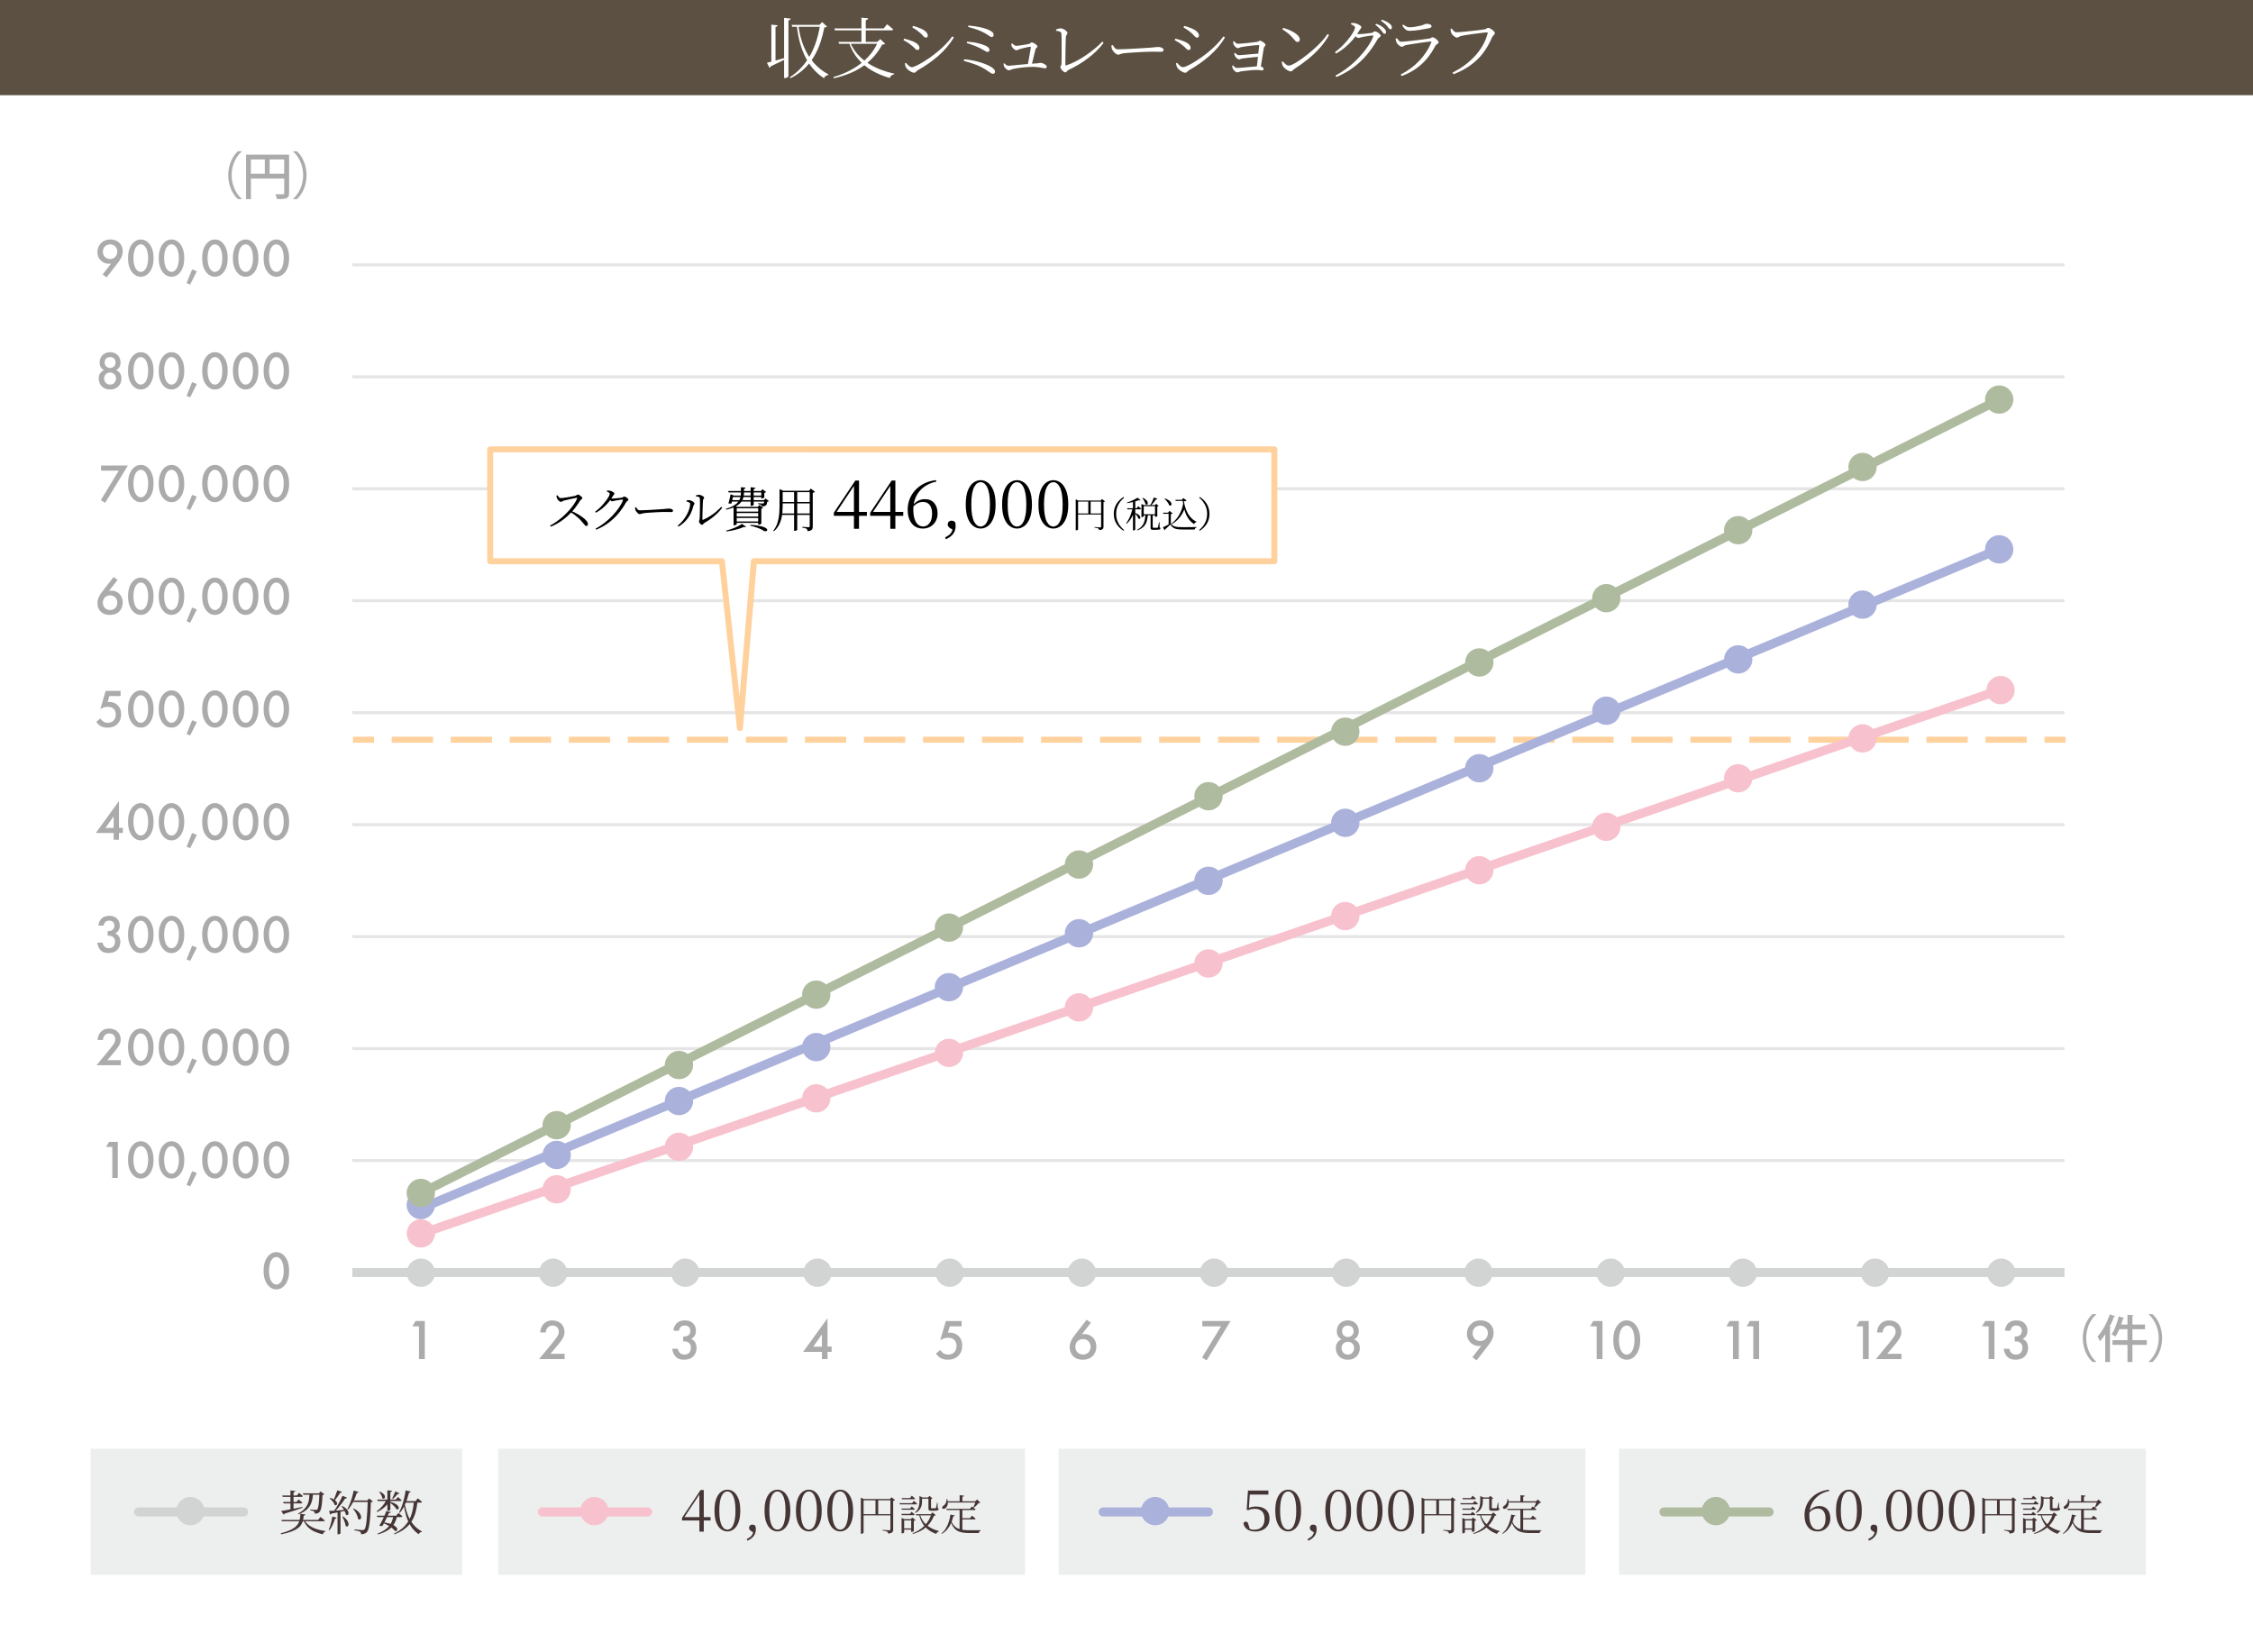 <?xml version="1.0" encoding="UTF-8"?><svg id="_レイヤー_2" xmlns="http://www.w3.org/2000/svg" viewBox="0 0 750 550"><defs><style>.cls-1{fill:#fff;}.cls-2{fill:#5b5042;}.cls-3{fill:#e5e5e5;}.cls-4{fill:#f7c2ce;}.cls-5{fill:#aab1db;}.cls-6{fill:#edeeee;}.cls-7{fill:#453535;}.cls-8{fill:#ffd19d;}.cls-9{fill:#afbb9f;}.cls-10{fill:#ababac;}.cls-11{fill:#d2d3d3;}</style></defs><g id="_レイヤー_2-2"><rect class="cls-1" width="750" height="550"/><rect class="cls-2" width="750" height="31.69"/><rect class="cls-8" x="117.5" y="245.22" width="7" height="2"/><path class="cls-8" d="M674.69,247.22h-13.75v-2h13.75v2ZM655.04,247.22h-13.75v-2h13.75v2ZM635.39,247.22h-13.75v-2h13.75v2ZM615.74,247.22h-13.75v-2h13.75v2ZM596.09,247.22h-13.75v-2h13.75v2ZM576.45,247.22h-13.75v-2h13.75v2ZM556.8,247.22h-13.75v-2h13.75v2ZM537.15,247.22h-13.75v-2h13.75v2ZM517.5,247.22h-13.75v-2h13.75v2ZM497.85,247.22h-13.75v-2h13.75v2ZM478.2,247.22h-13.75v-2h13.75v2ZM458.55,247.22h-13.75v-2h13.75v2ZM438.9,247.22h-13.75v-2h13.75v2ZM419.25,247.22h-13.75v-2h13.75v2ZM399.6,247.22h-13.75v-2h13.75v2ZM379.95,247.22h-13.75v-2h13.75v2ZM360.3,247.22h-13.75v-2h13.75v2ZM340.65,247.22h-13.75v-2h13.75v2ZM321,247.22h-13.75v-2h13.75v2ZM301.35,247.22h-13.75v-2h13.75v2ZM281.7,247.22h-13.75v-2h13.75v2ZM262.05,247.22h-13.75v-2h13.75v2ZM242.4,247.22h-13.75v-2h13.75v2ZM222.75,247.22h-13.75v-2h13.75v2ZM203.1,247.22h-13.75v-2h13.75v2ZM183.45,247.22h-13.75v-2h13.75v2ZM163.8,247.22h-13.75v-2h13.75v2ZM144.15,247.22h-13.75v-2h13.75v2Z"/><rect class="cls-8" x="680.59" y="245.22" width="7" height="2"/><rect class="cls-11" x="117.28" y="422.08" width="569.97" height="3"/><rect class="cls-3" x="117.28" y="385.81" width="569.97" height="1"/><rect class="cls-3" x="117.28" y="348.54" width="569.97" height="1"/><rect class="cls-3" x="117.28" y="311.27" width="569.97" height="1"/><rect class="cls-3" x="117.28" y="274" width="569.97" height="1"/><rect class="cls-3" x="117.28" y="236.73" width="569.97" height="1"/><rect class="cls-3" x="117.28" y="199.46" width="569.97" height="1"/><rect class="cls-3" x="117.28" y="162.2" width="569.97" height="1"/><rect class="cls-3" x="117.28" y="124.93" width="569.97" height="1"/><rect class="cls-3" x="117.28" y="87.66" width="569.97" height="1"/><rect class="cls-4" x="124.08" y="318.83" width="557.05" height="3" transform="translate(-82.34 148.49) rotate(-19)"/><circle class="cls-4" cx="185.31" cy="395.88" r="4.71"/><circle class="cls-4" cx="226.02" cy="381.74" r="4.71"/><circle class="cls-4" cx="271.73" cy="365.6" r="4.71"/><circle class="cls-4" cx="315.88" cy="350.47" r="4.71"/><circle class="cls-4" cx="359.18" cy="335.33" r="4.71"/><circle class="cls-4" cx="402.29" cy="320.7" r="4.71"/><circle class="cls-4" cx="447.83" cy="304.93" r="4.71"/><circle class="cls-4" cx="492.44" cy="289.68" r="4.71"/><circle class="cls-4" cx="534.73" cy="275.21" r="4.71"/><circle class="cls-4" cx="578.63" cy="259.06" r="4.71"/><circle class="cls-4" cx="620.02" cy="245.78" r="4.71"/><circle class="cls-4" cx="665.97" cy="229.72" r="4.71"/><circle class="cls-4" cx="140.12" cy="410.56" r="4.71"/><circle class="cls-11" cx="184.12" cy="423.65" r="4.71"/><circle class="cls-11" cx="228.13" cy="423.65" r="4.71"/><circle class="cls-11" cx="272.13" cy="423.65" r="4.71"/><circle class="cls-11" cx="316.14" cy="423.65" r="4.71"/><circle class="cls-11" cx="360.15" cy="423.65" r="4.71"/><circle class="cls-11" cx="404.15" cy="423.65" r="4.71"/><circle class="cls-11" cx="448.16" cy="423.65" r="4.71"/><circle class="cls-11" cx="492.17" cy="423.65" r="4.71"/><circle class="cls-11" cx="536.17" cy="423.65" r="4.71"/><circle class="cls-11" cx="580.18" cy="423.65" r="4.71"/><circle class="cls-11" cx="624.18" cy="423.65" r="4.71"/><circle class="cls-11" cx="666.19" cy="423.65" r="4.71"/><circle class="cls-11" cx="140.12" cy="423.65" r="4.71"/><rect class="cls-5" x="117.28" y="291.21" width="570.24" height="3" transform="translate(-81.72 177.68) rotate(-22.67)"/><circle class="cls-5" cx="185.31" cy="384.45" r="4.71"/><circle class="cls-5" cx="226.02" cy="366.5" r="4.71"/><circle class="cls-5" cx="271.73" cy="348.55" r="4.71"/><circle class="cls-5" cx="315.88" cy="328.6" r="4.71"/><circle class="cls-5" cx="359.18" cy="310.65" r="4.71"/><circle class="cls-5" cx="402.29" cy="293.2" r="4.71"/><circle class="cls-5" cx="447.83" cy="273.89" r="4.71"/><circle class="cls-5" cx="492.44" cy="255.72" r="4.71"/><circle class="cls-5" cx="534.73" cy="236.57" r="4.71"/><circle class="cls-5" cx="578.63" cy="219.49" r="4.71"/><circle class="cls-5" cx="620.02" cy="201.26" r="4.71"/><circle class="cls-5" cx="665.51" cy="182.86" r="4.71"/><circle class="cls-5" cx="140.08" cy="401.12" r="4.71"/><rect class="cls-9" x="107.91" y="263.77" width="588.97" height="3" transform="translate(-76.27 209.01) rotate(-26.69)"/><circle class="cls-9" cx="185.31" cy="374.54" r="4.71"/><circle class="cls-9" cx="226.02" cy="354.51" r="4.71"/><circle class="cls-9" cx="271.73" cy="331.09" r="4.71"/><circle class="cls-9" cx="315.88" cy="308.77" r="4.71"/><circle class="cls-9" cx="359.18" cy="287.78" r="4.71"/><circle class="cls-9" cx="402.29" cy="265.03" r="4.71"/><circle class="cls-9" cx="447.83" cy="243.56" r="4.71"/><circle class="cls-9" cx="492.44" cy="220.51" r="4.71"/><circle class="cls-9" cx="534.73" cy="199.11" r="4.71"/><circle class="cls-9" cx="578.63" cy="176.48" r="4.71"/><circle class="cls-9" cx="620.02" cy="155.44" r="4.71"/><circle class="cls-9" cx="665.51" cy="133" r="4.71"/><circle class="cls-9" cx="140.08" cy="397.1" r="4.71"/><path class="cls-10" d="M139.47,441.51h-2.2l1.06-1.79h3.08v12.67h-1.94v-10.89Z"/><path class="cls-1" d="M255.31,20.89c.4-.09.94-.22,1.63-.41.69-.18,1.47-.4,2.34-.64.87-.24,1.77-.5,2.7-.76l.09.33c-.63.31-1.4.69-2.31,1.14-.91.46-1.97.96-3.17,1.52-.07.26-.22.43-.44.51l-.84-1.69ZM256.78,8.2l2.09.22c-.03.15-.09.26-.19.35-.1.09-.27.15-.52.2v11.66l-1.39.31v-12.74ZM261.03,5.95l2.16.24c-.02.15-.07.27-.18.37s-.29.18-.55.22v18.59c0,.07-.06.16-.18.26s-.26.19-.44.25c-.18.07-.35.1-.53.1h-.29V5.95ZM273,8.28h-.22l.9-.95,1.63,1.52c-.09.1-.19.17-.32.21-.12.04-.32.07-.58.1-.32,1.67-.75,3.31-1.29,4.93-.54,1.61-1.23,3.16-2.09,4.63-.86,1.47-1.93,2.83-3.21,4.07-1.28,1.24-2.83,2.32-4.63,3.24l-.29-.31c1.53-.98,2.86-2.11,4-3.39,1.14-1.28,2.12-2.67,2.94-4.18.81-1.51,1.48-3.1,1.99-4.77s.9-3.37,1.17-5.1ZM263.52,8.28h10.36v.64h-10.16l-.2-.64ZM265.76,8.3c.32,2.64.92,5.02,1.79,7.13.87,2.11,2,3.95,3.38,5.51,1.38,1.56,2.99,2.83,4.84,3.82l-.07.22c-.31.03-.59.14-.85.32-.26.18-.43.43-.52.74-2.6-1.64-4.65-3.94-6.16-6.91-1.51-2.96-2.49-6.52-2.93-10.67l.51-.15Z"/><path class="cls-1" d="M292.25,13.94h-.24l1.03-.92,1.63,1.56c-.1.09-.22.15-.36.19-.14.04-.36.06-.65.08-1.42,2.71-3.44,5.03-6.05,6.95-2.61,1.92-5.96,3.34-10.03,4.25l-.18-.4c2.43-.7,4.62-1.62,6.57-2.76s3.62-2.46,5.03-3.96,2.49-3.16,3.26-4.98ZM277.75,9.47h16.43l1.1-1.39c.28.21.52.39.73.56s.43.35.66.55c.23.2.46.39.66.56-.06.23-.26.35-.59.35h-18.79l-.2-.64ZM279.14,13.94h13.9v.64h-13.71l-.2-.64ZM283.03,14.11c.57,1.39,1.34,2.65,2.31,3.78s2.09,2.13,3.38,2.99c1.28.87,2.69,1.6,4.21,2.2,1.53.6,3.12,1.08,4.77,1.43l-.02.22c-.34.04-.64.17-.9.37-.26.21-.46.49-.57.86-2.14-.6-4.1-1.42-5.88-2.44s-3.33-2.3-4.63-3.83c-1.31-1.52-2.31-3.3-3.01-5.32l.35-.26ZM286.75,5.88l2.27.22c-.01.15-.08.27-.21.38-.12.11-.33.19-.6.23v7.52h-1.45V5.88Z"/><path class="cls-1" d="M305.45,16.64c-.23,0-.44-.08-.63-.24-.18-.16-.39-.37-.62-.62-.23-.25-.54-.51-.94-.79-.41-.34-.81-.64-1.21-.9-.4-.26-.83-.51-1.3-.75l.22-.48c.56.15,1.06.29,1.52.42.45.13.93.3,1.43.51.45.19.84.4,1.17.63.32.23.57.47.74.74.17.26.25.54.25.81,0,.12-.03.23-.08.33-.05.1-.12.19-.22.25-.1.07-.21.1-.34.1ZM304.24,24.21c-.22,0-.5-.09-.85-.26-.34-.18-.67-.39-.99-.64-.32-.25-.55-.49-.71-.73-.13-.19-.24-.44-.33-.76-.09-.31-.14-.55-.15-.71l.35-.2c.21.23.41.46.63.68.21.22.44.4.67.55s.48.22.73.22c.23,0,.64-.13,1.22-.38.58-.26,1.26-.61,2.04-1.07.78-.45,1.62-.99,2.52-1.62.9-.62,1.82-1.32,2.74-2.08s1.81-1.57,2.65-2.43c.84-.86,1.59-1.75,2.25-2.67l.51.33c-.63,1.1-1.38,2.16-2.25,3.19-.87,1.03-1.83,2-2.88,2.93-1.05.92-2.16,1.79-3.32,2.6s-2.35,1.55-3.55,2.22c-.15.09-.28.2-.4.33-.12.13-.24.25-.36.35-.12.1-.29.15-.5.15ZM308.24,12.53c-.21,0-.41-.08-.61-.25-.2-.17-.42-.4-.66-.68s-.56-.58-.96-.89c-.38-.32-.78-.63-1.21-.91-.43-.29-.79-.51-1.1-.67l.24-.51c.41.1.86.23,1.34.4.48.16.96.34,1.43.55.51.25.92.5,1.23.75.31.25.54.5.69.74.15.24.23.5.23.76,0,.19-.06.36-.18.51-.12.15-.27.22-.46.22Z"/><path class="cls-1" d="M330.49,24.56c-.23,0-.49-.1-.77-.31-.28-.21-.6-.43-.97-.68-.67-.45-1.32-.84-1.92-1.15s-1.22-.59-1.84-.84c-.62-.24-1.26-.47-1.95-.68-.68-.21-1.43-.43-2.23-.65l.15-.53c1.01.09,1.98.23,2.92.42.93.19,1.79.41,2.58.66.79.25,1.5.51,2.11.78s1.12.54,1.52.8c.38.25.67.5.86.74.19.24.29.49.29.76,0,.18-.05.33-.17.47-.11.14-.3.21-.58.21ZM328.7,17.28c-.15,0-.31-.05-.49-.15-.18-.1-.42-.24-.72-.42-.45-.26-.94-.52-1.46-.78-.52-.26-1.12-.51-1.79-.77-.67-.26-1.48-.53-2.42-.82l.11-.48c1.42.09,2.66.27,3.72.55,1.06.28,1.87.55,2.44.81.41.19.73.4.96.63.23.23.34.5.34.8,0,.18-.06.33-.18.45-.12.12-.29.19-.51.19ZM330.18,12.33c-.15,0-.29-.03-.42-.09-.13-.06-.27-.14-.41-.24s-.31-.23-.52-.37c-.57-.37-1.16-.7-1.77-1s-1.3-.58-2.07-.85c-.77-.26-1.68-.54-2.72-.81l.09-.48c.81.07,1.55.16,2.23.26.68.1,1.31.22,1.89.35.58.13,1.1.28,1.56.43s.85.31,1.18.47c.6.28,1.01.55,1.23.8.22.26.33.54.33.85,0,.12-.03.23-.08.33-.05.1-.12.19-.22.25-.09.07-.2.1-.32.1Z"/><path class="cls-1" d="M335.83,23.4c-.18,0-.37-.07-.59-.22-.22-.15-.42-.31-.59-.51-.18-.19-.3-.36-.37-.51-.12-.22-.19-.56-.22-1.01l.29-.07c.19.21.4.39.63.56s.49.25.78.25c.18,0,.51-.02,1-.07s1.08-.1,1.77-.18c.69-.07,1.43-.14,2.21-.21.78-.07,1.55-.13,2.3-.2s1.42-.11,2.02-.14c.4-.01.67-.05.84-.1.16-.05.29-.08.4-.08.19,0,.41.04.65.11.24.07.48.17.7.3.23.12.42.26.57.42.15.15.23.3.23.45,0,.18-.05.31-.15.41-.1.1-.24.14-.42.14-.16,0-.41-.04-.75-.11-.34-.07-.75-.15-1.23-.22-.48-.07-1.04-.12-1.67-.15-.45-.01-.99,0-1.59.03-.61.04-1.24.08-1.9.14-.66.06-1.29.14-1.88.23-.59.1-1.1.19-1.51.28-.35.09-.63.18-.85.29-.21.1-.43.15-.65.15ZM342.08,21.81c.09-.45.19-.98.3-1.56.11-.59.22-1.17.32-1.76.1-.59.19-1.12.28-1.61.08-.48.14-.86.19-1.12,0-.13-.07-.2-.2-.2-.12,0-.33.03-.64.09s-.65.13-1.02.22c-.37.09-.73.18-1.07.26-.34.09-.61.16-.81.22-.21.07-.39.15-.55.24-.16.09-.34.13-.53.13-.16,0-.34-.06-.54-.19-.2-.12-.39-.28-.56-.47-.18-.19-.32-.37-.42-.55-.07-.15-.12-.31-.14-.48-.02-.18-.03-.34-.03-.48l.26-.11c.18.16.39.34.65.53.26.19.5.29.71.29.21,0,.51-.03.9-.08.4-.05.82-.11,1.26-.18s.87-.14,1.25-.21.68-.13.87-.18c.12-.03.23-.08.33-.17.1-.08.2-.15.29-.22s.18-.1.29-.1.26.04.47.13c.21.09.42.2.64.34.21.14.39.28.54.43.15.15.22.28.22.4,0,.15-.05.26-.14.35-.1.09-.19.18-.29.29-.1.1-.17.23-.21.4-.06.23-.14.56-.25.99s-.23.9-.35,1.42c-.12.52-.25,1.03-.37,1.54-.12.51-.24.96-.34,1.35l-1.3.04Z"/><path class="cls-1" d="M354.58,24.08c-.12,0-.27-.07-.46-.2-.19-.13-.37-.29-.54-.47-.17-.18-.31-.37-.42-.56-.11-.19-.17-.34-.17-.46,0-.16.06-.34.19-.53.12-.19.19-.48.19-.88,0-.22,0-.58.01-1.07,0-.49.01-1.06.02-1.71,0-.65.01-1.32.01-2.01s0-1.38-.01-2.05c0-.67-.01-1.26-.02-1.78,0-.52-.03-.92-.05-1.2,0-.13-.04-.25-.13-.36s-.25-.21-.5-.31c-.24-.1-.62-.18-1.13-.25l-.02-.42c.26-.1.53-.19.8-.27s.5-.12.69-.12c.22,0,.46.05.73.15s.52.24.76.41c.24.17.44.34.59.52.15.18.23.33.23.46,0,.12-.04.24-.12.36-.08.12-.16.26-.24.41-.08.15-.14.34-.17.57-.01.25-.03.66-.05,1.23-.02.57-.04,1.23-.05,1.97-.01.74-.03,1.5-.04,2.28-.01.78-.02,1.5-.02,2.17v1.62c0,.16.07.23.22.2.79-.26,1.62-.6,2.5-1.01.87-.41,1.75-.88,2.62-1.42.87-.54,1.73-1.11,2.56-1.72.84-.61,1.63-1.24,2.39-1.88.75-.65,1.43-1.28,2.01-1.91l.42.42c-1.35,1.8-3.03,3.47-5.05,5.01s-4.2,2.86-6.54,3.97c-.23.1-.41.22-.52.36-.11.14-.21.26-.3.35-.09.1-.21.14-.37.14Z"/><path class="cls-1" d="M372.13,18.18c-.21,0-.44-.1-.71-.31s-.52-.45-.75-.73c-.23-.28-.39-.54-.5-.79-.07-.21-.12-.41-.15-.6-.03-.2-.04-.41-.04-.63l.44-.13c.16.25.32.48.47.7.15.22.33.4.53.53.2.13.45.2.76.2s.78-.01,1.39-.03,1.28-.05,2.02-.09c.75-.04,1.51-.08,2.28-.12.77-.04,1.5-.09,2.2-.13.7-.04,1.29-.08,1.79-.12.5-.04.83-.05.99-.05.73-.06,1.29-.11,1.67-.17.38-.05.71-.08.99-.08s.56.04.85.12c.29.08.52.19.7.33.18.14.28.31.28.52s-.07.36-.2.47-.39.17-.77.17-.79,0-1.22-.02-.99-.02-1.66-.02c-.26,0-.7.01-1.3.03-.6.02-1.29.05-2.06.09s-1.54.08-2.3.13c-.76.05-1.46.1-2.1.14-.64.04-1.12.09-1.46.13-.41.04-.73.1-.97.18s-.44.14-.6.2c-.17.06-.36.09-.56.09Z"/><path class="cls-1" d="M395.72,16.64c-.23,0-.44-.08-.63-.24-.18-.16-.39-.37-.62-.62-.23-.25-.54-.51-.94-.79-.41-.34-.81-.64-1.21-.9-.4-.26-.83-.51-1.3-.75l.22-.48c.56.15,1.06.29,1.52.42.45.13.93.3,1.43.51.45.19.84.4,1.17.63.32.23.57.47.74.74.17.26.25.54.25.81,0,.12-.03.23-.08.33-.05.1-.12.19-.22.25-.1.07-.21.1-.34.1ZM394.51,24.21c-.22,0-.5-.09-.85-.26-.34-.18-.67-.39-.99-.64-.32-.25-.55-.49-.71-.73-.13-.19-.24-.44-.33-.76-.09-.31-.14-.55-.15-.71l.35-.2c.21.23.41.46.63.68.21.22.44.4.67.55s.48.22.73.22c.23,0,.64-.13,1.22-.38.58-.26,1.26-.61,2.04-1.07.78-.45,1.62-.99,2.52-1.62.9-.62,1.82-1.32,2.74-2.08s1.81-1.57,2.65-2.43c.84-.86,1.59-1.75,2.25-2.67l.51.33c-.63,1.1-1.38,2.16-2.25,3.19-.87,1.03-1.83,2-2.88,2.93-1.05.92-2.16,1.79-3.32,2.6s-2.35,1.55-3.55,2.22c-.15.09-.28.2-.4.33-.12.13-.24.25-.36.35-.12.1-.29.15-.5.15ZM398.51,12.53c-.21,0-.41-.08-.61-.25-.2-.17-.42-.4-.66-.68s-.56-.58-.96-.89c-.38-.32-.78-.63-1.21-.91-.43-.29-.79-.51-1.1-.67l.24-.51c.41.1.86.23,1.34.4.48.16.96.34,1.43.55.51.25.92.5,1.23.75.31.25.54.5.69.74.15.24.23.5.23.76,0,.19-.06.36-.18.51-.12.15-.27.22-.46.22Z"/><path class="cls-1" d="M411.87,24.08c-.18,0-.37-.08-.58-.23-.21-.15-.4-.33-.57-.53-.17-.2-.28-.37-.34-.52-.04-.1-.09-.24-.13-.41s-.07-.33-.07-.5l.26-.15c.19.19.38.38.57.58.19.2.44.3.75.3.22,0,.53-.01.93-.04s.85-.07,1.34-.11,1-.09,1.53-.14c.53-.05,1.04-.1,1.53-.13.49-.04.93-.07,1.31-.11.38-.04.67-.06.86-.06.22,0,.44.05.65.14.21.1.39.21.53.34.14.13.21.26.21.4,0,.18-.05.31-.14.4-.09.09-.22.13-.38.13-.1,0-.26-.01-.46-.04s-.43-.06-.67-.08-.48-.03-.71-.03c-.48,0-1.05.03-1.69.08-.65.05-1.29.11-1.94.19-.65.07-1.2.15-1.65.22-.19.03-.39.09-.59.18-.21.09-.38.13-.53.13ZM418.31,22.74c.06-.35.12-.8.18-1.33.06-.54.12-1.11.19-1.72.07-.61.13-1.21.19-1.8.06-.59.12-1.13.18-1.61.06-.48.1-.84.13-1.09.01-.12-.04-.18-.15-.18-.31,0-.71.02-1.2.07-.49.04-1.02.1-1.58.16-.56.07-1.11.14-1.64.21-.53.07-.98.15-1.36.22-.23.04-.45.12-.65.22-.2.1-.38.15-.54.15-.18,0-.37-.08-.57-.24-.21-.16-.39-.35-.55-.56-.16-.21-.26-.38-.31-.52-.04-.15-.07-.3-.09-.47-.01-.17-.03-.31-.04-.43l.33-.11c.16.21.33.4.52.58.18.18.41.27.67.27.21,0,.52-.01.95-.04.43-.03.91-.07,1.44-.12.54-.05,1.07-.11,1.61-.17.54-.06,1.02-.11,1.44-.17.42-.05.73-.09.92-.12.21-.03.36-.07.46-.13.1-.06.2-.12.29-.18s.19-.09.31-.09.28.05.48.15c.21.1.41.23.62.37.21.15.38.3.52.47s.21.31.21.43-.04.22-.13.32-.18.19-.26.3-.15.24-.18.42c-.06.37-.14.84-.23,1.42-.1.58-.19,1.2-.3,1.85-.1.65-.2,1.29-.3,1.9-.1.62-.18,1.16-.25,1.63l-1.28-.09ZM412.46,19.77c-.16,0-.33-.07-.52-.2s-.35-.29-.51-.46c-.15-.18-.27-.33-.34-.46-.06-.12-.11-.26-.15-.43-.04-.17-.07-.33-.09-.47l.29-.15c.18.18.37.35.58.52.21.17.44.25.69.25.13,0,.39-.01.78-.04s.85-.07,1.38-.12c.53-.05,1.08-.1,1.66-.15s1.14-.1,1.68-.14c.54-.04,1.01-.08,1.41-.11l-.07,1.08c-.65.04-1.32.1-2.04.17-.71.07-1.39.14-2.04.22s-1.2.15-1.67.21c-.25.04-.45.11-.61.19-.15.08-.3.12-.45.12Z"/><path class="cls-1" d="M429.73,23.77c-.28,0-.6-.1-.96-.29-.36-.19-.69-.42-.99-.68-.3-.26-.52-.51-.67-.73-.12-.19-.22-.43-.3-.73-.08-.29-.14-.53-.17-.7l.35-.22c.22.23.44.46.67.68.23.22.46.4.69.54.23.14.47.21.7.21.28,0,.71-.15,1.31-.44s1.29-.7,2.08-1.23c.79-.53,1.63-1.14,2.51-1.83s1.76-1.43,2.63-2.21c.87-.78,1.69-1.59,2.44-2.41.75-.82,1.39-1.62,1.9-2.4l.51.33c-.88,1.55-1.91,3-3.1,4.32-1.19,1.33-2.49,2.56-3.92,3.71s-2.93,2.23-4.53,3.26c-.15.09-.28.2-.4.33-.12.13-.23.25-.35.34-.12.1-.26.14-.42.14ZM431.93,13.98c-.18,0-.35-.07-.52-.2-.17-.13-.4-.37-.69-.73-.26-.32-.52-.62-.78-.88-.26-.26-.53-.52-.8-.77-.28-.25-.6-.51-.97-.78s-.79-.57-1.28-.89l.26-.46c.63.18,1.27.4,1.91.67.64.27,1.24.57,1.79.9s.99.69,1.33,1.09c.34.4.51.81.51,1.23,0,.25-.07.45-.21.59-.14.15-.33.22-.56.22Z"/><path class="cls-1" d="M444.4,17.35c.69-.5,1.36-1.06,2.01-1.67s1.26-1.25,1.83-1.91c.56-.66,1.06-1.29,1.48-1.9.43-.61.76-1.16,1-1.64.24-.48.36-.85.36-1.1,0-.19-.13-.37-.4-.55-.26-.18-.59-.34-.97-.51l.13-.42h.62c.22,0,.46.03.7.09.29.06.59.17.9.32.31.15.57.31.79.47.22.16.33.32.33.46,0,.19-.07.36-.2.51-.13.15-.29.36-.46.64-.6,1.06-1.3,2.05-2.1,2.99-.8.94-1.67,1.8-2.62,2.6s-1.97,1.49-3.07,2.09l-.35-.46ZM444.58,25.13c1.42-.75,2.79-1.64,4.11-2.66,1.32-1.03,2.54-2.13,3.65-3.31,1.11-1.18,2.09-2.37,2.92-3.57.83-1.2,1.46-2.35,1.88-3.43.07-.23.01-.35-.18-.35-.12,0-.33.02-.63.06s-.64.08-1.02.14c-.38.06-.74.12-1.08.18-.34.06-.61.11-.81.15-.23.06-.46.12-.67.19-.21.07-.39.1-.54.1-.18,0-.38-.09-.62-.26-.23-.18-.48-.37-.75-.57l.33-.53c.23.03.43.05.59.07.16.01.31.02.46.02.26,0,.61-.01,1.03-.04.43-.03.87-.07,1.32-.12.46-.05.87-.1,1.23-.15.37-.05.62-.08.77-.1.31-.06.53-.16.66-.3.13-.14.29-.21.46-.21.13,0,.31.05.53.14s.44.22.65.37c.21.15.39.32.53.48s.21.33.21.47-.06.27-.19.37c-.12.1-.27.21-.43.32-.16.11-.29.26-.4.45-1.01,1.82-2.19,3.52-3.52,5.12s-2.85,3.02-4.54,4.28c-1.69,1.26-3.58,2.32-5.64,3.19l-.33-.48ZM460.86,11.25c-.15,0-.29-.1-.44-.31-.15-.21-.34-.45-.57-.75-.23-.28-.51-.58-.82-.91-.32-.33-.72-.67-1.2-1.02l.29-.35c.57.21,1.07.43,1.5.68.42.25.77.5,1.03.75.28.26.47.5.58.7.11.21.17.42.17.64,0,.18-.04.32-.13.42-.09.1-.22.15-.4.15ZM462.84,9.74c-.19,0-.36-.11-.5-.32s-.33-.46-.58-.74c-.23-.28-.5-.55-.8-.82s-.71-.59-1.22-.96l.26-.37c.57.21,1.07.42,1.49.64.42.22.76.43,1.02.64.31.23.52.47.65.69.12.23.19.45.19.67,0,.19-.04.33-.13.43-.09.1-.21.14-.37.14Z"/><path class="cls-1" d="M466.29,24.8c1.22-.63,2.35-1.33,3.39-2.11,1.04-.78,1.99-1.62,2.85-2.53.86-.91,1.61-1.87,2.27-2.87s1.2-2.04,1.64-3.11c.1-.28.01-.4-.26-.35-.37.03-.83.08-1.39.15s-1.16.16-1.8.25c-.65.1-1.29.19-1.93.29-.64.1-1.22.19-1.75.27-.53.09-.94.16-1.23.22-.34.07-.61.18-.8.33-.2.15-.42.22-.67.22-.16,0-.36-.08-.61-.25s-.47-.36-.67-.58c-.21-.22-.35-.42-.44-.59-.07-.19-.14-.39-.19-.59-.05-.21-.09-.42-.12-.64l.42-.2c.25.34.48.62.69.85.21.23.47.34.78.34.25,0,.68-.03,1.3-.09.62-.06,1.31-.13,2.08-.22.77-.09,1.54-.18,2.32-.27s1.49-.19,2.12-.28c.64-.09,1.11-.15,1.42-.2.32-.03.55-.11.69-.23.14-.12.3-.19.5-.19.18,0,.37.06.59.18.22.12.44.27.65.45.21.18.39.37.54.55.15.18.22.35.22.5,0,.13-.07.26-.22.38-.15.12-.31.25-.48.36-.18.12-.32.27-.42.46-.73,1.44-1.61,2.78-2.62,4.03-1.01,1.25-2.21,2.38-3.61,3.39s-3.04,1.88-4.95,2.6l-.31-.51ZM469.26,10.26c-.56,0-1.02-.15-1.38-.45s-.72-.74-1.09-1.33l.33-.29c.43.31.8.53,1.11.67.32.14.65.21,1,.21.69,0,1.32-.05,1.89-.17.57-.11,1.14-.22,1.69-.34.44-.1.78-.2,1.01-.3s.43-.18.57-.24.3-.1.46-.1c.47,0,.87.07,1.2.21.33.14.5.35.5.63,0,.16-.07.29-.22.39-.15.1-.4.19-.75.27-.41.07-.87.16-1.39.25-.51.1-1.06.19-1.64.29-.58.1-1.16.17-1.73.22-.57.05-1.1.08-1.58.08Z"/><path class="cls-1" d="M483.5,24.17c1.58-.78,3.02-1.65,4.3-2.63,1.28-.98,2.42-2.02,3.41-3.13.99-1.11,1.82-2.28,2.49-3.5.67-1.22,1.17-2.47,1.51-3.76.06-.18.06-.28,0-.32-.06-.04-.15-.05-.26-.05-.16,0-.45.02-.86.07-.41.04-.9.1-1.47.18-.57.07-1.17.15-1.79.23-.62.08-1.22.17-1.8.25-.58.09-1.1.17-1.55.25-.46.08-.79.14-.99.19-.29.06-.56.17-.8.33-.24.16-.47.24-.69.24s-.47-.1-.74-.29c-.27-.19-.52-.41-.74-.66-.22-.25-.37-.47-.44-.66-.06-.16-.11-.33-.14-.52-.04-.18-.06-.43-.08-.74l.42-.15c.18.26.39.54.65.81.26.28.58.42.96.42.22,0,.57-.02,1.04-.05s1.04-.08,1.68-.14c.64-.06,1.31-.13,2-.21s1.35-.15,1.98-.22c.63-.07,1.18-.13,1.64-.2s.78-.11.96-.14c.19-.04.36-.11.49-.19.14-.08.27-.15.39-.21.12-.06.23-.09.35-.09.16,0,.36.06.61.18.24.12.48.27.73.46.24.19.44.39.61.59.16.21.24.38.24.53,0,.16-.07.32-.2.46-.13.15-.28.31-.43.48-.15.18-.28.39-.38.64-.76,1.82-1.73,3.49-2.89,5.02s-2.56,2.88-4.18,4.06c-1.62,1.18-3.51,2.18-5.67,3l-.33-.53Z"/><path class="cls-10" d="M37.38,381.78h-2.09l1.01-1.69h2.92v12.01h-1.84v-10.32Z"/><path class="cls-10" d="M44.15,391c-1.26-1.44-1.53-3.33-1.53-4.9s.27-3.48,1.53-4.92c.76-.86,1.66-1.3,2.72-1.3s1.96.43,2.72,1.3c1.26,1.44,1.53,3.37,1.53,4.92s-.27,3.46-1.53,4.9c-.76.86-1.64,1.3-2.72,1.3s-1.96-.43-2.72-1.3ZM45.25,382.5c-.67.99-.83,2.54-.83,3.58s.16,2.59.83,3.6c.52.79,1.15.99,1.62.99s1.1-.2,1.62-.99c.67-1.01.83-2.54.83-3.6s-.16-2.59-.83-3.58c-.52-.79-1.15-.99-1.62-.99s-1.1.2-1.62.99Z"/><path class="cls-10" d="M54.38,391c-1.26-1.44-1.53-3.33-1.53-4.9s.27-3.48,1.53-4.92c.76-.86,1.66-1.3,2.72-1.3s1.96.43,2.72,1.3c1.26,1.44,1.53,3.37,1.53,4.92s-.27,3.46-1.53,4.9c-.76.86-1.64,1.3-2.72,1.3s-1.96-.43-2.72-1.3ZM55.47,382.5c-.67.99-.83,2.54-.83,3.58s.16,2.59.83,3.6c.52.79,1.15.99,1.62.99s1.1-.2,1.62-.99c.67-1.01.83-2.54.83-3.6s-.16-2.59-.83-3.58c-.52-.79-1.15-.99-1.62-.99s-1.1.2-1.62.99Z"/><path class="cls-10" d="M63.95,389.85l1.58.61-2.23,4.45-1.19-.49,1.84-4.57Z"/><path class="cls-10" d="M68.83,391c-1.26-1.44-1.53-3.33-1.53-4.9s.27-3.48,1.53-4.92c.76-.86,1.66-1.3,2.72-1.3s1.96.43,2.72,1.3c1.26,1.44,1.53,3.37,1.53,4.92s-.27,3.46-1.53,4.9c-.76.86-1.64,1.3-2.72,1.3s-1.96-.43-2.72-1.3ZM69.93,382.5c-.67.99-.83,2.54-.83,3.58s.16,2.59.83,3.6c.52.79,1.15.99,1.62.99s1.1-.2,1.62-.99c.67-1.01.83-2.54.83-3.6s-.16-2.59-.83-3.58c-.52-.79-1.15-.99-1.62-.99s-1.1.2-1.62.99Z"/><path class="cls-10" d="M79.05,391c-1.26-1.44-1.53-3.33-1.53-4.9s.27-3.48,1.53-4.92c.76-.86,1.66-1.3,2.72-1.3s1.96.43,2.72,1.3c1.26,1.44,1.53,3.37,1.53,4.92s-.27,3.46-1.53,4.9c-.76.86-1.64,1.3-2.72,1.3s-1.96-.43-2.72-1.3ZM80.15,382.5c-.67.99-.83,2.54-.83,3.58s.16,2.59.83,3.6c.52.79,1.15.99,1.62.99s1.1-.2,1.62-.99c.67-1.01.83-2.54.83-3.6s-.16-2.59-.83-3.58c-.52-.79-1.15-.99-1.62-.99s-1.1.2-1.62.99Z"/><path class="cls-10" d="M89.28,391c-1.26-1.44-1.53-3.33-1.53-4.9s.27-3.48,1.53-4.92c.76-.86,1.66-1.3,2.72-1.3s1.96.43,2.72,1.3c1.26,1.44,1.53,3.37,1.53,4.92s-.27,3.46-1.53,4.9c-.76.86-1.64,1.3-2.72,1.3s-1.96-.43-2.72-1.3ZM90.38,382.5c-.67.99-.83,2.54-.83,3.58s.16,2.59.83,3.6c.52.79,1.15.99,1.62.99s1.1-.2,1.62-.99c.67-1.01.83-2.54.83-3.6s-.16-2.59-.83-3.58c-.52-.79-1.15-.99-1.62-.99s-1.1.2-1.62.99Z"/><path class="cls-10" d="M89.28,427.91c-1.26-1.44-1.53-3.33-1.53-4.9s.27-3.48,1.53-4.92c.76-.86,1.66-1.3,2.72-1.3s1.96.43,2.72,1.3c1.26,1.44,1.53,3.37,1.53,4.92s-.27,3.46-1.53,4.9c-.76.86-1.64,1.3-2.72,1.3s-1.96-.43-2.72-1.3ZM90.38,419.41c-.67.99-.83,2.54-.83,3.58s.16,2.59.83,3.6c.52.79,1.15.99,1.62.99s1.1-.2,1.62-.99c.67-1.01.83-2.54.83-3.6s-.16-2.59-.83-3.58c-.52-.79-1.15-.99-1.62-.99s-1.1.2-1.62.99Z"/><path class="cls-10" d="M40.21,354.58h-8.07l4.16-5.04c.41-.5,1.04-1.3,1.44-1.87.34-.5.63-1.03.63-1.73,0-1.01-.67-1.94-2-1.94s-2.05,1.04-2.12,2.18h-1.76c.05-1.17.54-2.11,1.01-2.63.43-.49,1.3-1.17,2.81-1.17,2.56,0,3.87,1.75,3.87,3.62,0,.99-.38,1.8-.86,2.52-.43.65-.99,1.31-1.71,2.16l-1.87,2.21h4.48v1.69Z"/><path class="cls-10" d="M44.15,353.48c-1.26-1.44-1.53-3.33-1.53-4.9s.27-3.48,1.53-4.92c.76-.86,1.66-1.3,2.72-1.3s1.96.43,2.72,1.3c1.26,1.44,1.53,3.37,1.53,4.92s-.27,3.46-1.53,4.9c-.76.86-1.64,1.3-2.72,1.3s-1.96-.43-2.72-1.3ZM45.25,344.98c-.67.99-.83,2.54-.83,3.58s.16,2.59.83,3.6c.52.79,1.15.99,1.62.99s1.1-.2,1.62-.99c.67-1.01.83-2.54.83-3.6s-.16-2.59-.83-3.58c-.52-.79-1.15-.99-1.62-.99s-1.1.2-1.62.99Z"/><path class="cls-10" d="M54.37,353.48c-1.26-1.44-1.53-3.33-1.53-4.9s.27-3.48,1.53-4.92c.76-.86,1.66-1.3,2.72-1.3s1.96.43,2.72,1.3c1.26,1.44,1.53,3.37,1.53,4.92s-.27,3.46-1.53,4.9c-.76.86-1.64,1.3-2.72,1.3s-1.96-.43-2.72-1.3ZM55.47,344.98c-.67.99-.83,2.54-.83,3.58s.16,2.59.83,3.6c.52.79,1.15.99,1.62.99s1.1-.2,1.62-.99c.67-1.01.83-2.54.83-3.6s-.16-2.59-.83-3.58c-.52-.79-1.15-.99-1.62-.99s-1.1.2-1.62.99Z"/><path class="cls-10" d="M63.95,352.33l1.58.61-2.23,4.45-1.19-.49,1.84-4.57Z"/><path class="cls-10" d="M68.83,353.48c-1.26-1.44-1.53-3.33-1.53-4.9s.27-3.48,1.53-4.92c.76-.86,1.66-1.3,2.72-1.3s1.96.43,2.72,1.3c1.26,1.44,1.53,3.37,1.53,4.92s-.27,3.46-1.53,4.9c-.76.86-1.64,1.3-2.72,1.3s-1.96-.43-2.72-1.3ZM69.93,344.98c-.67.99-.83,2.54-.83,3.58s.16,2.59.83,3.6c.52.79,1.15.99,1.62.99s1.1-.2,1.62-.99c.67-1.01.83-2.54.83-3.6s-.16-2.59-.83-3.58c-.52-.79-1.15-.99-1.62-.99s-1.1.2-1.62.99Z"/><path class="cls-10" d="M79.05,353.48c-1.26-1.44-1.53-3.33-1.53-4.9s.27-3.48,1.53-4.92c.76-.86,1.66-1.3,2.72-1.3s1.96.43,2.72,1.3c1.26,1.44,1.53,3.37,1.53,4.92s-.27,3.46-1.53,4.9c-.76.86-1.64,1.3-2.72,1.3s-1.96-.43-2.72-1.3ZM80.15,344.98c-.67.99-.83,2.54-.83,3.58s.16,2.59.83,3.6c.52.79,1.15.99,1.62.99s1.1-.2,1.62-.99c.67-1.01.83-2.54.83-3.6s-.16-2.59-.83-3.58c-.52-.79-1.15-.99-1.62-.99s-1.1.2-1.62.99Z"/><path class="cls-10" d="M89.28,353.48c-1.26-1.44-1.53-3.33-1.53-4.9s.27-3.48,1.53-4.92c.76-.86,1.66-1.3,2.72-1.3s1.96.43,2.72,1.3c1.26,1.44,1.53,3.37,1.53,4.92s-.27,3.46-1.53,4.9c-.76.86-1.64,1.3-2.72,1.3s-1.96-.43-2.72-1.3ZM90.38,344.98c-.67.99-.83,2.54-.83,3.58s.16,2.59.83,3.6c.52.79,1.15.99,1.62.99s1.1-.2,1.62-.99c.67-1.01.83-2.54.83-3.6s-.16-2.59-.83-3.58c-.52-.79-1.15-.99-1.62-.99s-1.1.2-1.62.99Z"/><path class="cls-10" d="M32.76,308.11c.05-.97.47-1.8,1.03-2.34.83-.79,1.84-.92,2.63-.92.92,0,1.82.18,2.59.99.63.65.86,1.42.86,2.29,0,.58-.11,1.08-.42,1.58-.32.52-.74.83-1.08,1.01.61.23.99.65,1.19.95.34.5.5,1.17.5,1.85,0,1.19-.45,2.11-1.03,2.68-.86.86-2,1.04-2.93,1.04s-1.91-.18-2.68-1.01c-.54-.58-.94-1.53-1.03-2.45h1.76c.09.54.34,1.01.65,1.3.25.23.7.54,1.46.54.56,0,1.08-.22,1.4-.5.34-.32.63-.88.63-1.69,0-.4-.07-.97-.54-1.42-.52-.5-1.17-.54-1.55-.54h-.36v-1.55h.25c.77,0,1.26-.25,1.53-.52.29-.29.47-.74.47-1.28,0-.63-.27-1.01-.47-1.21-.41-.4-.92-.45-1.28-.45-.43,0-.94.07-1.33.49-.41.43-.5,1.08-.5,1.15h-1.76Z"/><path class="cls-10" d="M44.15,315.96c-1.26-1.44-1.53-3.33-1.53-4.9s.27-3.48,1.53-4.92c.76-.86,1.66-1.3,2.72-1.3s1.96.43,2.72,1.3c1.26,1.44,1.53,3.37,1.53,4.92s-.27,3.46-1.53,4.9c-.76.86-1.64,1.3-2.72,1.3s-1.96-.43-2.72-1.3ZM45.25,307.46c-.67.99-.83,2.54-.83,3.58s.16,2.59.83,3.6c.52.79,1.15.99,1.62.99s1.1-.2,1.62-.99c.67-1.01.83-2.54.83-3.6s-.16-2.59-.83-3.58c-.52-.79-1.15-.99-1.62-.99s-1.1.2-1.62.99Z"/><path class="cls-10" d="M54.37,315.96c-1.26-1.44-1.53-3.33-1.53-4.9s.27-3.48,1.53-4.92c.76-.86,1.66-1.3,2.72-1.3s1.96.43,2.72,1.3c1.26,1.44,1.53,3.37,1.53,4.92s-.27,3.46-1.53,4.9c-.76.86-1.64,1.3-2.72,1.3s-1.96-.43-2.72-1.3ZM55.47,307.46c-.67.99-.83,2.54-.83,3.58s.16,2.59.83,3.6c.52.79,1.15.99,1.62.99s1.1-.2,1.62-.99c.67-1.01.83-2.54.83-3.6s-.16-2.59-.83-3.58c-.52-.79-1.15-.99-1.62-.99s-1.1.2-1.62.99Z"/><path class="cls-10" d="M63.95,314.8l1.58.61-2.23,4.45-1.19-.49,1.84-4.57Z"/><path class="cls-10" d="M68.83,315.96c-1.26-1.44-1.53-3.33-1.53-4.9s.27-3.48,1.53-4.92c.76-.86,1.66-1.3,2.72-1.3s1.96.43,2.72,1.3c1.26,1.44,1.53,3.37,1.53,4.92s-.27,3.46-1.53,4.9c-.76.86-1.64,1.3-2.72,1.3s-1.96-.43-2.72-1.3ZM69.93,307.46c-.67.99-.83,2.54-.83,3.58s.16,2.59.83,3.6c.52.79,1.15.99,1.62.99s1.1-.2,1.62-.99c.67-1.01.83-2.54.83-3.6s-.16-2.59-.83-3.58c-.52-.79-1.15-.99-1.62-.99s-1.1.2-1.62.99Z"/><path class="cls-10" d="M79.05,315.96c-1.26-1.44-1.53-3.33-1.53-4.9s.27-3.48,1.53-4.92c.76-.86,1.66-1.3,2.72-1.3s1.96.43,2.72,1.3c1.26,1.44,1.53,3.37,1.53,4.92s-.27,3.46-1.53,4.9c-.76.86-1.64,1.3-2.72,1.3s-1.96-.43-2.72-1.3ZM80.15,307.46c-.67.99-.83,2.54-.83,3.58s.16,2.59.83,3.6c.52.79,1.15.99,1.62.99s1.1-.2,1.62-.99c.67-1.01.83-2.54.83-3.6s-.16-2.59-.83-3.58c-.52-.79-1.15-.99-1.62-.99s-1.1.2-1.62.99Z"/><path class="cls-10" d="M89.28,315.96c-1.26-1.44-1.53-3.33-1.53-4.9s.27-3.48,1.53-4.92c.76-.86,1.66-1.3,2.72-1.3s1.96.43,2.72,1.3c1.26,1.44,1.53,3.37,1.53,4.92s-.27,3.46-1.53,4.9c-.76.86-1.64,1.3-2.72,1.3s-1.96-.43-2.72-1.3ZM90.38,307.46c-.67.99-.83,2.54-.83,3.58s.16,2.59.83,3.6c.52.79,1.15.99,1.62.99s1.1-.2,1.62-.99c.67-1.01.83-2.54.83-3.6s-.16-2.59-.83-3.58c-.52-.79-1.15-.99-1.62-.99s-1.1.2-1.62.99Z"/><path class="cls-10" d="M39.6,275.57h1.3v1.69h-1.3v2.27h-1.76v-2.27h-5.94l7.71-10.62v8.93ZM37.83,275.61v-3.87l-2.74,3.87h2.74Z"/><path class="cls-10" d="M44.15,278.44c-1.26-1.44-1.53-3.33-1.53-4.9s.27-3.48,1.53-4.92c.76-.86,1.66-1.3,2.72-1.3s1.96.43,2.72,1.3c1.26,1.44,1.53,3.37,1.53,4.92s-.27,3.46-1.53,4.9c-.76.86-1.64,1.3-2.72,1.3s-1.96-.43-2.72-1.3ZM45.25,269.94c-.67.99-.83,2.54-.83,3.58s.16,2.59.83,3.6c.52.79,1.15.99,1.62.99s1.1-.2,1.62-.99c.67-1.01.83-2.54.83-3.6s-.16-2.59-.83-3.58c-.52-.79-1.15-.99-1.62-.99s-1.1.2-1.62.99Z"/><path class="cls-10" d="M54.37,278.44c-1.26-1.44-1.53-3.33-1.53-4.9s.27-3.48,1.53-4.92c.76-.86,1.66-1.3,2.72-1.3s1.96.43,2.72,1.3c1.26,1.44,1.53,3.37,1.53,4.92s-.27,3.46-1.53,4.9c-.76.86-1.64,1.3-2.72,1.3s-1.96-.43-2.72-1.3ZM55.47,269.94c-.67.99-.83,2.54-.83,3.58s.16,2.59.83,3.6c.52.79,1.15.99,1.62.99s1.1-.2,1.62-.99c.67-1.01.83-2.54.83-3.6s-.16-2.59-.83-3.58c-.52-.79-1.15-.99-1.62-.99s-1.1.2-1.62.99Z"/><path class="cls-10" d="M63.95,277.28l1.58.61-2.23,4.45-1.19-.49,1.84-4.57Z"/><path class="cls-10" d="M68.83,278.44c-1.26-1.44-1.53-3.33-1.53-4.9s.27-3.48,1.53-4.92c.76-.86,1.66-1.3,2.72-1.3s1.96.43,2.72,1.3c1.26,1.44,1.53,3.37,1.53,4.92s-.27,3.46-1.53,4.9c-.76.86-1.64,1.3-2.72,1.3s-1.96-.43-2.72-1.3ZM69.93,269.94c-.67.99-.83,2.54-.83,3.58s.16,2.59.83,3.6c.52.79,1.15.99,1.62.99s1.1-.2,1.62-.99c.67-1.01.83-2.54.83-3.6s-.16-2.59-.83-3.58c-.52-.79-1.15-.99-1.62-.99s-1.1.2-1.62.99Z"/><path class="cls-10" d="M79.05,278.44c-1.26-1.44-1.53-3.33-1.53-4.9s.27-3.48,1.53-4.92c.76-.86,1.66-1.3,2.72-1.3s1.96.43,2.72,1.3c1.26,1.44,1.53,3.37,1.53,4.92s-.27,3.46-1.53,4.9c-.76.86-1.64,1.3-2.72,1.3s-1.96-.43-2.72-1.3ZM80.15,269.94c-.67.99-.83,2.54-.83,3.58s.16,2.59.83,3.6c.52.79,1.15.99,1.62.99s1.1-.2,1.62-.99c.67-1.01.83-2.54.83-3.6s-.16-2.59-.83-3.58c-.52-.79-1.15-.99-1.62-.99s-1.1.2-1.62.99Z"/><path class="cls-10" d="M89.28,278.44c-1.26-1.44-1.53-3.33-1.53-4.9s.27-3.48,1.53-4.92c.76-.86,1.66-1.3,2.72-1.3s1.96.43,2.72,1.3c1.26,1.44,1.53,3.37,1.53,4.92s-.27,3.46-1.53,4.9c-.76.86-1.64,1.3-2.72,1.3s-1.96-.43-2.72-1.3ZM90.38,269.94c-.67.99-.83,2.54-.83,3.58s.16,2.59.83,3.6c.52.79,1.15.99,1.62.99s1.1-.2,1.62-.99c.67-1.01.83-2.54.83-3.6s-.16-2.59-.83-3.58c-.52-.79-1.15-.99-1.62-.99s-1.1.2-1.62.99Z"/><path class="cls-10" d="M40.12,231.7h-3.71l-.59,2c.18-.02.38-.04.56-.04,1.01,0,2.03.34,2.77,1.06.58.56,1.17,1.51,1.17,3.08,0,1.31-.42,2.38-1.22,3.19-.95.94-2.11,1.22-3.33,1.22-.7,0-1.53-.09-2.3-.54-.18-.11-.86-.52-1.42-1.39l1.39-1.15c.04.09.36.68.92,1.04.4.27.95.41,1.57.41.97,0,1.53-.38,1.84-.67.36-.36.77-1.01.77-2.03s-.34-1.58-.72-1.94c-.59-.56-1.39-.67-1.96-.67-.52,0-.92.07-1.41.25-.38.14-.72.31-1.06.54l1.78-6.07h4.97v1.69Z"/><path class="cls-10" d="M44.15,240.91c-1.26-1.44-1.53-3.33-1.53-4.9s.27-3.48,1.53-4.92c.76-.86,1.66-1.3,2.72-1.3s1.96.43,2.72,1.3c1.26,1.44,1.53,3.37,1.53,4.92s-.27,3.46-1.53,4.9c-.76.86-1.64,1.3-2.72,1.3s-1.96-.43-2.72-1.3ZM45.25,232.42c-.67.99-.83,2.54-.83,3.58s.16,2.59.83,3.6c.52.79,1.15.99,1.62.99s1.1-.2,1.62-.99c.67-1.01.83-2.54.83-3.6s-.16-2.59-.83-3.58c-.52-.79-1.15-.99-1.62-.99s-1.1.2-1.62.99Z"/><path class="cls-10" d="M54.37,240.91c-1.26-1.44-1.53-3.33-1.53-4.9s.27-3.48,1.53-4.92c.76-.86,1.66-1.3,2.72-1.3s1.96.43,2.72,1.3c1.26,1.44,1.53,3.37,1.53,4.92s-.27,3.46-1.53,4.9c-.76.86-1.64,1.3-2.72,1.3s-1.96-.43-2.72-1.3ZM55.47,232.42c-.67.99-.83,2.54-.83,3.58s.16,2.59.83,3.6c.52.79,1.15.99,1.62.99s1.1-.2,1.62-.99c.67-1.01.83-2.54.83-3.6s-.16-2.59-.83-3.58c-.52-.79-1.15-.99-1.62-.99s-1.1.2-1.62.99Z"/><path class="cls-10" d="M63.95,239.76l1.58.61-2.23,4.45-1.19-.49,1.84-4.57Z"/><path class="cls-10" d="M68.83,240.91c-1.26-1.44-1.53-3.33-1.53-4.9s.27-3.48,1.53-4.92c.76-.86,1.66-1.3,2.72-1.3s1.96.43,2.72,1.3c1.26,1.44,1.53,3.37,1.53,4.92s-.27,3.46-1.53,4.9c-.76.86-1.64,1.3-2.72,1.3s-1.96-.43-2.72-1.3ZM69.93,232.42c-.67.99-.83,2.54-.83,3.58s.16,2.59.83,3.6c.52.79,1.15.99,1.62.99s1.1-.2,1.62-.99c.67-1.01.83-2.54.83-3.6s-.16-2.59-.83-3.58c-.52-.79-1.15-.99-1.62-.99s-1.1.2-1.62.99Z"/><path class="cls-10" d="M79.05,240.91c-1.26-1.44-1.53-3.33-1.53-4.9s.27-3.48,1.53-4.92c.76-.86,1.66-1.3,2.72-1.3s1.96.43,2.72,1.3c1.26,1.44,1.53,3.37,1.53,4.92s-.27,3.46-1.53,4.9c-.76.86-1.64,1.3-2.72,1.3s-1.96-.43-2.72-1.3ZM80.15,232.42c-.67.99-.83,2.54-.83,3.58s.16,2.59.83,3.6c.52.79,1.15.99,1.62.99s1.1-.2,1.62-.99c.67-1.01.83-2.54.83-3.6s-.16-2.59-.83-3.58c-.52-.79-1.15-.99-1.62-.99s-1.1.2-1.62.99Z"/><path class="cls-10" d="M89.28,240.91c-1.26-1.44-1.53-3.33-1.53-4.9s.27-3.48,1.53-4.92c.76-.86,1.66-1.3,2.72-1.3s1.96.43,2.72,1.3c1.26,1.44,1.53,3.37,1.53,4.92s-.27,3.46-1.53,4.9c-.76.86-1.64,1.3-2.72,1.3s-1.96-.43-2.72-1.3ZM90.38,232.42c-.67.99-.83,2.54-.83,3.58s.16,2.59.83,3.6c.52.79,1.15.99,1.62.99s1.1-.2,1.62-.99c.67-1.01.83-2.54.83-3.6s-.16-2.59-.83-3.58c-.52-.79-1.15-.99-1.62-.99s-1.1.2-1.62.99Z"/><path class="cls-10" d="M39.13,193.06l-2.86,3.62c.27-.05.5-.07.76-.07,1.41,0,2.29.61,2.77,1.12.65.68,1.06,1.71,1.06,2.81s-.38,2.23-1.19,3.02c-1.01.99-2.3,1.13-3.1,1.13-1.04,0-2.18-.22-3.1-1.17-.63-.67-1.04-1.55-1.04-2.72,0-.88.2-1.57.58-2.3.45-.9.92-1.44,1.46-2.14l3.33-4.29,1.33.99ZM34.94,198.84c-.4.38-.7,1.03-.7,1.78,0,.61.23,1.33.7,1.78.38.36,1.1.67,1.73.67.56,0,1.24-.22,1.69-.67.45-.45.7-1.17.7-1.78s-.25-1.33-.7-1.78c-.41-.41-1.08-.67-1.69-.67s-1.3.25-1.73.67Z"/><path class="cls-10" d="M44.15,203.39c-1.26-1.44-1.53-3.33-1.53-4.9s.27-3.48,1.53-4.92c.76-.86,1.66-1.3,2.72-1.3s1.96.43,2.72,1.3c1.26,1.44,1.53,3.37,1.53,4.92s-.27,3.46-1.53,4.9c-.76.86-1.64,1.3-2.72,1.3s-1.96-.43-2.72-1.3ZM45.25,194.89c-.67.99-.83,2.54-.83,3.58s.16,2.59.83,3.6c.52.79,1.15.99,1.62.99s1.1-.2,1.62-.99c.67-1.01.83-2.54.83-3.6s-.16-2.59-.83-3.58c-.52-.79-1.15-.99-1.62-.99s-1.1.2-1.62.99Z"/><path class="cls-10" d="M54.37,203.39c-1.26-1.44-1.53-3.33-1.53-4.9s.27-3.48,1.53-4.92c.76-.86,1.66-1.3,2.72-1.3s1.96.43,2.72,1.3c1.26,1.44,1.53,3.37,1.53,4.92s-.27,3.46-1.53,4.9c-.76.86-1.64,1.3-2.72,1.3s-1.96-.43-2.72-1.3ZM55.47,194.89c-.67.99-.83,2.54-.83,3.58s.16,2.59.83,3.6c.52.79,1.15.99,1.62.99s1.1-.2,1.62-.99c.67-1.01.83-2.54.83-3.6s-.16-2.59-.83-3.58c-.52-.79-1.15-.99-1.62-.99s-1.1.2-1.62.99Z"/><path class="cls-10" d="M63.95,202.24l1.58.61-2.23,4.45-1.19-.49,1.84-4.57Z"/><path class="cls-10" d="M68.83,203.39c-1.26-1.44-1.53-3.33-1.53-4.9s.27-3.48,1.53-4.92c.76-.86,1.66-1.3,2.72-1.3s1.96.43,2.72,1.3c1.26,1.44,1.53,3.37,1.53,4.92s-.27,3.46-1.53,4.9c-.76.86-1.64,1.3-2.72,1.3s-1.96-.43-2.72-1.3ZM69.93,194.89c-.67.99-.83,2.54-.83,3.58s.16,2.59.83,3.6c.52.79,1.15.99,1.62.99s1.1-.2,1.62-.99c.67-1.01.83-2.54.83-3.6s-.16-2.59-.83-3.58c-.52-.79-1.15-.99-1.62-.99s-1.1.2-1.62.99Z"/><path class="cls-10" d="M79.05,203.39c-1.26-1.44-1.53-3.33-1.53-4.9s.27-3.48,1.53-4.92c.76-.86,1.66-1.3,2.72-1.3s1.96.43,2.72,1.3c1.26,1.44,1.53,3.37,1.53,4.92s-.27,3.46-1.53,4.9c-.76.86-1.64,1.3-2.72,1.3s-1.96-.43-2.72-1.3ZM80.15,194.89c-.67.99-.83,2.54-.83,3.58s.16,2.59.83,3.6c.52.79,1.15.99,1.62.99s1.1-.2,1.62-.99c.67-1.01.83-2.54.83-3.6s-.16-2.59-.83-3.58c-.52-.79-1.15-.99-1.62-.99s-1.1.2-1.62.99Z"/><path class="cls-10" d="M89.28,203.39c-1.26-1.44-1.53-3.33-1.53-4.9s.27-3.48,1.53-4.92c.76-.86,1.66-1.3,2.72-1.3s1.96.43,2.72,1.3c1.26,1.44,1.53,3.37,1.53,4.92s-.27,3.46-1.53,4.9c-.76.86-1.64,1.3-2.72,1.3s-1.96-.43-2.72-1.3ZM90.38,194.89c-.67.99-.83,2.54-.83,3.58s.16,2.59.83,3.6c.52.79,1.15.99,1.62.99s1.1-.2,1.62-.99c.67-1.01.83-2.54.83-3.6s-.16-2.59-.83-3.58c-.52-.79-1.15-.99-1.62-.99s-1.1.2-1.62.99Z"/><path class="cls-10" d="M39.54,156.65h-5.91v-1.69h8.93l-7.56,12.42-1.44-.9,5.98-9.83Z"/><path class="cls-10" d="M44.15,165.87c-1.26-1.44-1.53-3.33-1.53-4.9s.27-3.48,1.53-4.92c.76-.86,1.66-1.3,2.72-1.3s1.96.43,2.72,1.3c1.26,1.44,1.53,3.37,1.53,4.92s-.27,3.46-1.53,4.9c-.76.86-1.64,1.3-2.72,1.3s-1.96-.43-2.72-1.3ZM45.25,157.37c-.67.99-.83,2.54-.83,3.58s.16,2.59.83,3.6c.52.79,1.15.99,1.62.99s1.1-.2,1.62-.99c.67-1.01.83-2.54.83-3.6s-.16-2.59-.83-3.58c-.52-.79-1.15-.99-1.62-.99s-1.1.2-1.62.99Z"/><path class="cls-10" d="M54.37,165.87c-1.26-1.44-1.53-3.33-1.53-4.9s.27-3.48,1.53-4.92c.76-.86,1.66-1.3,2.72-1.3s1.96.43,2.72,1.3c1.26,1.44,1.53,3.37,1.53,4.92s-.27,3.46-1.53,4.9c-.76.86-1.64,1.3-2.72,1.3s-1.96-.43-2.72-1.3ZM55.47,157.37c-.67.99-.83,2.54-.83,3.58s.16,2.59.83,3.6c.52.79,1.15.99,1.62.99s1.1-.2,1.62-.99c.67-1.01.83-2.54.83-3.6s-.16-2.59-.83-3.58c-.52-.79-1.15-.99-1.62-.99s-1.1.2-1.62.99Z"/><path class="cls-10" d="M63.95,164.72l1.58.61-2.23,4.45-1.19-.49,1.84-4.57Z"/><path class="cls-10" d="M68.83,165.87c-1.26-1.44-1.53-3.33-1.53-4.9s.27-3.48,1.53-4.92c.76-.86,1.66-1.3,2.72-1.3s1.96.43,2.72,1.3c1.26,1.44,1.53,3.37,1.53,4.92s-.27,3.46-1.53,4.9c-.76.86-1.64,1.3-2.72,1.3s-1.96-.43-2.72-1.3ZM69.93,157.37c-.67.99-.83,2.54-.83,3.58s.16,2.59.83,3.6c.52.79,1.15.99,1.62.99s1.1-.2,1.62-.99c.67-1.01.83-2.54.83-3.6s-.16-2.59-.83-3.58c-.52-.79-1.15-.99-1.62-.99s-1.1.2-1.62.99Z"/><path class="cls-10" d="M79.05,165.87c-1.26-1.44-1.53-3.33-1.53-4.9s.27-3.48,1.53-4.92c.76-.86,1.66-1.3,2.72-1.3s1.96.43,2.72,1.3c1.26,1.44,1.53,3.37,1.53,4.92s-.27,3.46-1.53,4.9c-.76.86-1.64,1.3-2.72,1.3s-1.96-.43-2.72-1.3ZM80.15,157.37c-.67.99-.83,2.54-.83,3.58s.16,2.59.83,3.6c.52.79,1.15.99,1.62.99s1.1-.2,1.62-.99c.67-1.01.83-2.54.83-3.6s-.16-2.59-.83-3.58c-.52-.79-1.15-.99-1.62-.99s-1.1.2-1.62.99Z"/><path class="cls-10" d="M89.28,165.87c-1.26-1.44-1.53-3.33-1.53-4.9s.27-3.48,1.53-4.92c.76-.86,1.66-1.3,2.72-1.3s1.96.43,2.72,1.3c1.26,1.44,1.53,3.37,1.53,4.92s-.27,3.46-1.53,4.9c-.76.86-1.64,1.3-2.72,1.3s-1.96-.43-2.72-1.3ZM90.38,157.37c-.67.99-.83,2.54-.83,3.58s.16,2.59.83,3.6c.52.79,1.15.99,1.62.99s1.1-.2,1.62-.99c.67-1.01.83-2.54.83-3.6s-.16-2.59-.83-3.58c-.52-.79-1.15-.99-1.62-.99s-1.1.2-1.62.99Z"/><path class="cls-10" d="M39.89,124.17c.45.59.54,1.26.54,1.8,0,1.22-.47,2.05-.95,2.56-.56.59-1.46,1.12-2.83,1.12s-2.27-.52-2.83-1.12c-.49-.5-.96-1.33-.96-2.56,0-.54.09-1.21.54-1.8.27-.38.7-.74,1.26-.97-.5-.22-.85-.58-1.06-.9-.31-.49-.43-1.1-.43-1.64,0-.95.34-1.85,1.01-2.5.38-.36,1.15-.92,2.47-.92s2.09.56,2.47.92c.67.65,1.01,1.55,1.01,2.5,0,.54-.13,1.15-.43,1.64-.22.32-.56.68-1.06.9.56.23.99.59,1.26.97ZM35.22,124.55c-.36.36-.56.94-.56,1.46,0,.47.18,1.01.54,1.4.25.29.7.61,1.44.61s1.19-.32,1.44-.61c.36-.4.54-.94.54-1.4,0-.52-.2-1.1-.56-1.46s-.9-.56-1.42-.56-1.06.2-1.42.56ZM35.33,119.35c-.31.31-.5.79-.5,1.33s.22.99.49,1.26c.32.34.86.54,1.33.54s1.01-.2,1.33-.54c.27-.27.49-.7.49-1.26s-.2-1.03-.5-1.33c-.31-.29-.76-.49-1.31-.49s-1.01.2-1.31.49Z"/><path class="cls-10" d="M44.15,128.35c-1.26-1.44-1.53-3.33-1.53-4.9s.27-3.48,1.53-4.92c.76-.86,1.66-1.3,2.72-1.3s1.96.43,2.72,1.3c1.26,1.44,1.53,3.37,1.53,4.92s-.27,3.46-1.53,4.9c-.76.86-1.64,1.3-2.72,1.3s-1.96-.43-2.72-1.3ZM45.25,119.85c-.67.99-.83,2.54-.83,3.58s.16,2.59.83,3.6c.52.79,1.15.99,1.62.99s1.1-.2,1.62-.99c.67-1.01.83-2.54.83-3.6s-.16-2.59-.83-3.58c-.52-.79-1.15-.99-1.62-.99s-1.1.2-1.62.99Z"/><path class="cls-10" d="M54.37,128.35c-1.26-1.44-1.53-3.33-1.53-4.9s.27-3.48,1.53-4.92c.76-.86,1.66-1.3,2.72-1.3s1.96.43,2.72,1.3c1.26,1.44,1.53,3.37,1.53,4.92s-.27,3.46-1.53,4.9c-.76.86-1.64,1.3-2.72,1.3s-1.96-.43-2.72-1.3ZM55.47,119.85c-.67.99-.83,2.54-.83,3.58s.16,2.59.83,3.6c.52.79,1.15.99,1.62.99s1.1-.2,1.62-.99c.67-1.01.83-2.54.83-3.6s-.16-2.59-.83-3.58c-.52-.79-1.15-.99-1.62-.99s-1.1.2-1.62.99Z"/><path class="cls-10" d="M63.95,127.2l1.58.61-2.23,4.45-1.19-.49,1.84-4.57Z"/><path class="cls-10" d="M68.83,128.35c-1.26-1.44-1.53-3.33-1.53-4.9s.27-3.48,1.53-4.92c.76-.86,1.66-1.3,2.72-1.3s1.96.43,2.72,1.3c1.26,1.44,1.53,3.37,1.53,4.92s-.27,3.46-1.53,4.9c-.76.86-1.64,1.3-2.72,1.3s-1.96-.43-2.72-1.3ZM69.93,119.85c-.67.99-.83,2.54-.83,3.58s.16,2.59.83,3.6c.52.79,1.15.99,1.62.99s1.1-.2,1.62-.99c.67-1.01.83-2.54.83-3.6s-.16-2.59-.83-3.58c-.52-.79-1.15-.99-1.62-.99s-1.1.2-1.62.99Z"/><path class="cls-10" d="M79.05,128.35c-1.26-1.44-1.53-3.33-1.53-4.9s.27-3.48,1.53-4.92c.76-.86,1.66-1.3,2.72-1.3s1.96.43,2.72,1.3c1.26,1.44,1.53,3.37,1.53,4.92s-.27,3.46-1.53,4.9c-.76.86-1.64,1.3-2.72,1.3s-1.96-.43-2.72-1.3ZM80.15,119.85c-.67.99-.83,2.54-.83,3.58s.16,2.59.83,3.6c.52.79,1.15.99,1.62.99s1.1-.2,1.62-.99c.67-1.01.83-2.54.83-3.6s-.16-2.59-.83-3.58c-.52-.79-1.15-.99-1.62-.99s-1.1.2-1.62.99Z"/><path class="cls-10" d="M89.28,128.35c-1.26-1.44-1.53-3.33-1.53-4.9s.27-3.48,1.53-4.92c.76-.86,1.66-1.3,2.72-1.3s1.96.43,2.72,1.3c1.26,1.44,1.53,3.37,1.53,4.92s-.27,3.46-1.53,4.9c-.76.86-1.64,1.3-2.72,1.3s-1.96-.43-2.72-1.3ZM90.38,119.85c-.67.99-.83,2.54-.83,3.58s.16,2.59.83,3.6c.52.79,1.15.99,1.62.99s1.1-.2,1.62-.99c.67-1.01.83-2.54.83-3.6s-.16-2.59-.83-3.58c-.52-.79-1.15-.99-1.62-.99s-1.1.2-1.62.99Z"/><path class="cls-10" d="M34.16,91.35l2.83-3.62c-.23.05-.43.07-.65.07-1.42,0-2.32-.63-2.81-1.12-.61-.61-1.1-1.49-1.1-2.74s.47-2.27,1.19-3.01c.76-.77,1.76-1.22,3.1-1.22,1.64,0,2.59.67,3.1,1.19.5.52,1.04,1.39,1.04,2.72,0,.86-.2,1.55-.58,2.29-.45.9-.92,1.44-1.46,2.14l-3.33,4.29-1.33-.99ZM38.36,85.51c.45-.47.7-1.15.7-1.78s-.25-1.28-.7-1.71-1.1-.68-1.71-.68c-.67,0-1.31.31-1.71.68-.4.4-.7,1.03-.7,1.76,0,.67.25,1.33.7,1.78.4.38,1.03.67,1.69.67.61,0,1.26-.23,1.73-.72Z"/><path class="cls-10" d="M44.15,90.83c-1.26-1.44-1.53-3.33-1.53-4.9s.27-3.48,1.53-4.92c.76-.86,1.66-1.3,2.72-1.3s1.96.43,2.72,1.3c1.26,1.44,1.53,3.37,1.53,4.92s-.27,3.46-1.53,4.9c-.76.86-1.64,1.3-2.72,1.3s-1.96-.43-2.72-1.3ZM45.25,82.33c-.67.99-.83,2.54-.83,3.58s.16,2.59.83,3.6c.52.79,1.15.99,1.62.99s1.1-.2,1.62-.99c.67-1.01.83-2.54.83-3.6s-.16-2.59-.83-3.58c-.52-.79-1.15-.99-1.62-.99s-1.1.2-1.62.99Z"/><path class="cls-10" d="M54.37,90.83c-1.26-1.44-1.53-3.33-1.53-4.9s.27-3.48,1.53-4.92c.76-.86,1.66-1.3,2.72-1.3s1.96.43,2.72,1.3c1.26,1.44,1.53,3.37,1.53,4.92s-.27,3.46-1.53,4.9c-.76.86-1.64,1.3-2.72,1.3s-1.96-.43-2.72-1.3ZM55.47,82.33c-.67.99-.83,2.54-.83,3.58s.16,2.59.83,3.6c.52.79,1.15.99,1.62.99s1.1-.2,1.62-.99c.67-1.01.83-2.54.83-3.6s-.16-2.59-.83-3.58c-.52-.79-1.15-.99-1.62-.99s-1.1.2-1.62.99Z"/><path class="cls-10" d="M63.95,89.67l1.58.61-2.23,4.45-1.19-.49,1.84-4.57Z"/><path class="cls-10" d="M68.83,90.83c-1.26-1.44-1.53-3.33-1.53-4.9s.27-3.48,1.53-4.92c.76-.86,1.66-1.3,2.72-1.3s1.96.43,2.72,1.3c1.26,1.44,1.53,3.37,1.53,4.92s-.27,3.46-1.53,4.9c-.76.86-1.64,1.3-2.72,1.3s-1.96-.43-2.72-1.3ZM69.93,82.33c-.67.99-.83,2.54-.83,3.58s.16,2.59.83,3.6c.52.79,1.15.99,1.62.99s1.1-.2,1.62-.99c.67-1.01.83-2.54.83-3.6s-.16-2.59-.83-3.58c-.52-.79-1.15-.99-1.62-.99s-1.1.2-1.62.99Z"/><path class="cls-10" d="M79.05,90.83c-1.26-1.44-1.53-3.33-1.53-4.9s.27-3.48,1.53-4.92c.76-.86,1.66-1.3,2.72-1.3s1.96.43,2.72,1.3c1.26,1.44,1.53,3.37,1.53,4.92s-.27,3.46-1.53,4.9c-.76.86-1.64,1.3-2.72,1.3s-1.96-.43-2.72-1.3ZM80.15,82.33c-.67.99-.83,2.54-.83,3.58s.16,2.59.83,3.6c.52.79,1.15.99,1.62.99s1.1-.2,1.62-.99c.67-1.01.83-2.54.83-3.6s-.16-2.59-.83-3.58c-.52-.79-1.15-.99-1.62-.99s-1.1.2-1.62.99Z"/><path class="cls-10" d="M89.28,90.83c-1.26-1.44-1.53-3.33-1.53-4.9s.27-3.48,1.53-4.92c.76-.86,1.66-1.3,2.72-1.3s1.96.43,2.72,1.3c1.26,1.44,1.53,3.37,1.53,4.92s-.27,3.46-1.53,4.9c-.76.86-1.64,1.3-2.72,1.3s-1.96-.43-2.72-1.3ZM90.38,82.33c-.67.99-.83,2.54-.83,3.58s.16,2.59.83,3.6c.52.79,1.15.99,1.62.99s1.1-.2,1.62-.99c.67-1.01.83-2.54.83-3.6s-.16-2.59-.83-3.58c-.52-.79-1.15-.99-1.62-.99s-1.1.2-1.62.99Z"/><path class="cls-10" d="M187.96,452.4h-8.51l4.39-5.32c.44-.53,1.1-1.37,1.52-1.98.36-.53.67-1.08.67-1.82,0-1.06-.7-2.05-2.11-2.05s-2.17,1.1-2.24,2.3h-1.86c.06-1.23.57-2.22,1.06-2.77.46-.51,1.37-1.23,2.96-1.23,2.7,0,4.08,1.84,4.08,3.82,0,1.04-.4,1.9-.91,2.66-.46.68-1.04,1.39-1.8,2.28l-1.98,2.34h4.73v1.79Z"/><path class="cls-10" d="M224.17,442.96c.06-1.03.49-1.9,1.08-2.47.87-.84,1.94-.97,2.77-.97.97,0,1.92.19,2.74,1.04.67.68.91,1.5.91,2.41,0,.61-.11,1.14-.44,1.67-.34.55-.78.87-1.14,1.06.65.25,1.04.68,1.25,1.01.36.53.53,1.23.53,1.96,0,1.25-.48,2.22-1.08,2.83-.91.91-2.11,1.1-3.1,1.1s-2.01-.19-2.83-1.06c-.57-.61-.99-1.61-1.08-2.58h1.86c.09.57.36,1.06.68,1.37.27.25.74.57,1.54.57.59,0,1.14-.23,1.48-.53.36-.34.66-.93.66-1.79,0-.42-.08-1.03-.57-1.5-.55-.53-1.24-.57-1.63-.57h-.38v-1.63h.27c.82,0,1.33-.27,1.62-.55.3-.3.49-.78.49-1.35,0-.66-.28-1.06-.49-1.27-.44-.42-.97-.48-1.35-.48-.46,0-.99.08-1.41.51-.44.46-.53,1.14-.53,1.22h-1.86Z"/><path class="cls-10" d="M275.47,448.22h1.37v1.79h-1.37v2.39h-1.86v-2.39h-6.27l8.13-11.21v9.42ZM273.61,448.26v-4.08l-2.89,4.08h2.89Z"/><path class="cls-10" d="M320.1,441.51h-3.91l-.63,2.11c.19-.02.4-.04.59-.04,1.06,0,2.15.36,2.93,1.12.61.59,1.23,1.6,1.23,3.25,0,1.39-.44,2.51-1.29,3.36-1.01.99-2.22,1.29-3.51,1.29-.74,0-1.61-.1-2.43-.57-.19-.11-.91-.55-1.5-1.46l1.46-1.22c.04.1.38.72.97,1.1.42.28,1.01.44,1.65.44,1.03,0,1.62-.4,1.94-.7.38-.38.82-1.06.82-2.15s-.36-1.67-.76-2.05c-.63-.59-1.46-.7-2.07-.7-.55,0-.97.08-1.48.27-.4.15-.76.32-1.12.57l1.88-6.4h5.24v1.79Z"/><path class="cls-10" d="M363.14,440.34l-3.02,3.82c.29-.06.53-.08.8-.08,1.48,0,2.41.65,2.93,1.18.68.72,1.12,1.8,1.12,2.96s-.4,2.36-1.25,3.19c-1.06,1.04-2.43,1.2-3.27,1.2-1.1,0-2.3-.23-3.27-1.23-.67-.7-1.1-1.63-1.1-2.87,0-.93.21-1.65.61-2.43.47-.95.97-1.52,1.54-2.26l3.51-4.52,1.41,1.04ZM358.71,446.43c-.42.4-.74,1.08-.74,1.88,0,.65.25,1.41.74,1.88.4.38,1.16.7,1.82.7.59,0,1.31-.23,1.79-.7.47-.48.74-1.23.74-1.88s-.27-1.41-.74-1.88c-.44-.44-1.14-.7-1.79-.7s-1.37.27-1.82.7Z"/><path class="cls-10" d="M406.46,441.51h-6.23v-1.79h9.42l-7.98,13.11-1.52-.95,6.31-10.37Z"/><path class="cls-10" d="M452.1,446.83c.48.63.57,1.33.57,1.9,0,1.29-.49,2.17-1.01,2.7-.59.63-1.54,1.18-2.98,1.18s-2.39-.55-2.98-1.18c-.51-.53-1.01-1.41-1.01-2.7,0-.57.09-1.27.57-1.9.29-.4.74-.78,1.33-1.03-.53-.23-.89-.61-1.12-.95-.32-.51-.46-1.16-.46-1.73,0-1.01.36-1.96,1.06-2.64.4-.38,1.22-.97,2.6-.97s2.2.59,2.6.97c.7.68,1.06,1.63,1.06,2.64,0,.57-.13,1.22-.46,1.73-.23.34-.59.72-1.12.95.59.25,1.04.63,1.33,1.03ZM447.18,447.23c-.38.38-.59.99-.59,1.54,0,.49.19,1.06.57,1.48.27.3.74.65,1.52.65s1.25-.34,1.52-.65c.38-.42.57-.99.57-1.48,0-.55-.21-1.16-.59-1.54-.38-.38-.95-.59-1.5-.59s-1.12.21-1.5.59ZM447.29,441.74c-.32.32-.53.84-.53,1.41s.23,1.04.51,1.33c.34.36.91.57,1.41.57s1.06-.21,1.41-.57c.29-.29.51-.74.51-1.33s-.21-1.08-.53-1.41c-.32-.3-.8-.51-1.39-.51s-1.06.21-1.39.51Z"/><path class="cls-10" d="M490.14,451.79l2.98-3.82c-.25.06-.46.08-.68.08-1.5,0-2.45-.66-2.96-1.18-.65-.65-1.16-1.58-1.16-2.89s.49-2.39,1.25-3.17c.8-.82,1.86-1.29,3.27-1.29,1.73,0,2.74.7,3.27,1.25.53.55,1.1,1.46,1.1,2.87,0,.91-.21,1.63-.61,2.41-.47.95-.97,1.52-1.54,2.26l-3.51,4.52-1.41-1.04ZM494.56,445.64c.47-.49.74-1.22.74-1.88s-.27-1.35-.74-1.8c-.48-.46-1.16-.72-1.8-.72-.7,0-1.39.32-1.8.72-.42.42-.74,1.08-.74,1.86,0,.7.27,1.41.74,1.88.42.4,1.08.7,1.79.7.65,0,1.33-.25,1.82-.76Z"/><path class="cls-10" d="M531.51,441.51h-2.2l1.06-1.79h3.08v12.67h-1.94v-10.89Z"/><path class="cls-10" d="M538.65,451.24c-1.33-1.52-1.61-3.51-1.61-5.17s.29-3.67,1.61-5.19c.8-.91,1.75-1.37,2.87-1.37s2.07.46,2.87,1.37c1.33,1.52,1.62,3.55,1.62,5.19s-.29,3.65-1.62,5.17c-.8.91-1.73,1.37-2.87,1.37s-2.07-.46-2.87-1.37ZM539.81,442.27c-.7,1.04-.87,2.68-.87,3.78s.17,2.74.87,3.8c.55.84,1.22,1.04,1.71,1.04s1.16-.21,1.71-1.04c.7-1.06.87-2.68.87-3.8s-.17-2.74-.87-3.78c-.55-.84-1.22-1.04-1.71-1.04s-1.16.21-1.71,1.04Z"/><path class="cls-10" d="M576.89,441.51h-2.2l1.06-1.79h3.08v12.67h-1.94v-10.89Z"/><path class="cls-10" d="M583.65,441.51h-2.2l1.06-1.79h3.08v12.67h-1.94v-10.89Z"/><path class="cls-10" d="M620.14,441.51h-2.2l1.06-1.79h3.08v12.67h-1.94v-10.89Z"/><path class="cls-10" d="M632.97,452.4h-8.51l4.39-5.32c.44-.53,1.1-1.37,1.52-1.98.36-.53.67-1.08.67-1.82,0-1.06-.7-2.05-2.11-2.05s-2.17,1.1-2.24,2.3h-1.86c.06-1.23.57-2.22,1.06-2.77.46-.51,1.37-1.23,2.96-1.23,2.7,0,4.08,1.84,4.08,3.82,0,1.04-.4,1.9-.91,2.66-.46.68-1.04,1.39-1.8,2.28l-1.98,2.34h4.73v1.79Z"/><path class="cls-10" d="M661.99,441.51h-2.2l1.06-1.79h3.08v12.67h-1.94v-10.89Z"/><path class="cls-10" d="M667.42,442.96c.06-1.03.49-1.9,1.08-2.47.87-.84,1.94-.97,2.77-.97.97,0,1.92.19,2.74,1.04.67.68.91,1.5.91,2.41,0,.61-.11,1.14-.44,1.67-.34.55-.78.87-1.14,1.06.65.25,1.04.68,1.25,1.01.36.53.53,1.23.53,1.96,0,1.25-.48,2.22-1.08,2.83-.91.91-2.11,1.1-3.1,1.1s-2.01-.19-2.83-1.06c-.57-.61-.99-1.61-1.08-2.58h1.86c.09.57.36,1.06.68,1.37.27.25.74.57,1.54.57.59,0,1.14-.23,1.48-.53.36-.34.66-.93.66-1.79,0-.42-.08-1.03-.57-1.5-.55-.53-1.24-.57-1.63-.57h-.38v-1.63h.27c.82,0,1.33-.27,1.62-.55.3-.3.49-.78.49-1.35,0-.66-.28-1.06-.49-1.27-.44-.42-.97-.48-1.35-.48-.46,0-.99.08-1.41.51-.44.46-.53,1.14-.53,1.22h-1.86Z"/><rect class="cls-6" x="30.16" y="482.22" width="123.71" height="42"/><rect class="cls-6" x="165.83" y="482.22" width="175.39" height="42"/><rect class="cls-6" x="352.38" y="482.22" width="175.39" height="42"/><rect class="cls-6" x="538.94" y="482.22" width="175.39" height="42"/><path class="cls-7" d="M100.01,503.92l1.65.18c-.01.11-.06.2-.15.27-.09.07-.23.12-.41.14-.05.6-.14,1.15-.26,1.66-.12.51-.33.99-.61,1.42-.28.44-.69.85-1.23,1.22-.54.38-1.24.73-2.11,1.04-.87.31-1.96.61-3.29.87l-.13-.32c1.16-.31,2.13-.63,2.9-.97s1.39-.7,1.86-1.09c.47-.39.83-.81,1.07-1.26.25-.45.42-.94.51-1.46.1-.53.16-1.1.19-1.72ZM93.59,502.97c.43-.06,1.01-.16,1.74-.3.74-.13,1.57-.29,2.49-.47.92-.18,1.87-.37,2.84-.58l.06.26c-.66.26-1.48.54-2.45.86-.97.31-2.14.67-3.5,1.08-.06.18-.17.3-.32.37l-.86-1.22ZM93.69,505.93h12.21l.77-.98c.2.15.38.28.52.4.14.12.3.25.46.38.17.14.32.27.46.4-.02.09-.07.15-.14.19s-.16.06-.28.06h-13.86l-.14-.46ZM93.98,497.79h4.88l.67-.85c.29.22.53.42.73.58s.38.32.55.47c-.04.17-.19.26-.43.26h-6.27l-.13-.46ZM94.26,499.96h4.45l.69-.83c.28.22.51.42.71.58.2.16.38.31.54.46-.04.17-.18.26-.42.26h-5.84l-.13-.46ZM96.68,496.12l1.62.16c-.02.11-.07.2-.16.27-.08.08-.23.13-.43.16v5.9l-1.02.14v-6.64ZM103.03,497.08h1.17c-.03.66-.11,1.31-.22,1.96-.12.65-.33,1.27-.64,1.87s-.77,1.17-1.39,1.7c-.62.53-1.45,1.02-2.5,1.47l-.22-.26c.89-.48,1.58-.99,2.09-1.53.51-.54.88-1.1,1.12-1.67.24-.58.39-1.16.46-1.76.07-.6.11-1.19.14-1.79ZM100.84,497.08h6.08v.46h-5.94l-.14-.46ZM101.29,505.93c.3.55.68,1.04,1.15,1.45.47.41,1.01.77,1.62,1.06.61.3,1.28.54,2,.74.73.19,1.49.34,2.3.45l-.02.16c-.21.04-.39.15-.54.31-.15.17-.26.38-.32.63-1.05-.25-1.99-.56-2.82-.94-.84-.38-1.56-.88-2.16-1.49s-1.1-1.35-1.48-2.22l.27-.14ZM106.34,497.08h-.16l.58-.64,1.2.98c-.11.12-.31.2-.62.26-.03,1.11-.09,2.05-.18,2.83-.09.78-.2,1.4-.34,1.86-.14.46-.31.79-.51.98-.19.18-.42.31-.69.39s-.54.12-.83.12c0-.14-.02-.27-.05-.41s-.1-.24-.21-.33c-.1-.07-.26-.15-.5-.22s-.48-.12-.73-.15l.02-.29c.18.01.39.03.62.06.23.03.46.05.68.06s.38.02.47.02c.24,0,.41-.05.53-.14.18-.18.33-.73.46-1.64.12-.91.21-2.16.26-3.74Z"/><path class="cls-7" d="M110.62,504.81l1.44.38c-.03.11-.09.19-.18.26-.08.06-.21.1-.38.1-.21.7-.47,1.4-.78,2.07s-.66,1.26-1.04,1.74l-.26-.13c.26-.58.49-1.26.71-2.04.22-.78.38-1.58.49-2.38ZM109.53,502.94c.34,0,.81-.02,1.4-.06.59-.04,1.27-.09,2.02-.14.76-.05,1.54-.12,2.34-.19l.03.27c-.62.13-1.34.28-2.16.46-.82.18-1.78.36-2.86.55-.08.19-.22.3-.4.34l-.37-1.22ZM109.88,498.6c.53.15.96.33,1.29.53s.57.41.74.62c.17.21.26.41.3.6s.01.34-.06.46c-.07.12-.17.2-.3.23-.13.03-.28,0-.46-.11-.06-.26-.19-.52-.37-.78-.18-.27-.39-.52-.62-.77-.23-.25-.46-.45-.68-.62l.16-.16ZM112.3,496.08l1.54.54c-.03.09-.1.16-.19.22-.1.06-.23.08-.4.07-.3.49-.63.98-1,1.48-.37.5-.73.92-1.08,1.26l-.26-.14c.22-.43.46-.95.71-1.58.25-.62.48-1.24.68-1.85ZM114.03,497.92l1.5.61c-.04.09-.12.15-.22.21s-.25.07-.42.05c-.27.44-.59.92-.98,1.46-.39.53-.8,1.06-1.24,1.58-.44.52-.88,1-1.31,1.44h-.37c.36-.5.73-1.06,1.1-1.68s.73-1.25,1.06-1.89.63-1.23.87-1.78ZM112.36,503.15l.99-.06v7.3s-.08.11-.23.2c-.16.09-.35.14-.6.14h-.16v-7.57ZM113.93,501.28c.51.27.92.54,1.22.82.3.28.53.55.66.81.14.26.21.5.22.71s-.03.38-.11.51c-.08.13-.2.2-.34.22-.14.02-.3-.05-.46-.18-.04-.3-.14-.62-.3-.95-.15-.34-.33-.66-.53-.98-.2-.32-.39-.6-.57-.83l.19-.11ZM114.17,504.76c.47.32.84.64,1.11.96.27.32.47.62.58.91.12.29.17.54.16.77-.01.22-.06.4-.16.53-.1.13-.22.19-.36.2-.14,0-.3-.07-.46-.22-.02-.32-.09-.66-.21-1.03-.12-.37-.25-.73-.41-1.08-.15-.35-.31-.67-.47-.94l.21-.1ZM117.72,496.16l1.63.46c-.03.1-.09.18-.18.24s-.22.1-.39.1c-.34,1.08-.76,2.1-1.26,3.07-.5.97-1.05,1.8-1.67,2.48l-.22-.16c.29-.52.57-1.12.83-1.78s.51-1.38.73-2.14c.22-.76.4-1.51.54-2.27ZM117.53,499.47h5.44v.48h-5.7l.26-.48ZM117.7,502.11c.61.3,1.09.62,1.45.95s.62.66.78.98c.17.31.26.6.27.86.02.26-.02.47-.12.63-.1.16-.22.25-.38.27-.16.02-.34-.05-.53-.21-.02-.37-.12-.77-.3-1.18s-.38-.81-.62-1.2c-.24-.39-.49-.72-.74-1l.19-.11ZM122.44,499.47h-.18l.64-.69,1.23,1.04c-.05.06-.14.12-.25.16-.11.04-.25.07-.42.1-.03,1.27-.08,2.45-.14,3.54-.06,1.09-.15,2.06-.25,2.93-.1.86-.22,1.58-.37,2.16-.14.58-.32.98-.52,1.22-.23.27-.52.46-.85.58-.33.12-.71.18-1.14.18.01-.17,0-.33-.06-.47-.05-.14-.14-.25-.26-.33-.15-.11-.41-.2-.78-.29-.37-.09-.74-.16-1.13-.22l.02-.29c.29.02.62.05.98.09.37.04.71.07,1.03.1.32.03.54.04.67.04.17,0,.3-.02.39-.05.09-.03.18-.1.28-.19.16-.15.3-.5.42-1.06.12-.55.23-1.27.31-2.14.08-.87.16-1.85.22-2.94s.1-2.25.14-3.47Z"/><path class="cls-7" d="M128.68,499.2h1.14v.24c-.44.81-1.02,1.54-1.74,2.19-.73.65-1.56,1.21-2.5,1.66l-.16-.26c.71-.5,1.35-1.08,1.91-1.75.56-.67,1.01-1.36,1.35-2.09ZM125.46,504.52h6.45l.72-.9c.3.23.55.44.76.61.21.17.39.34.55.5-.03.17-.17.26-.4.26h-7.97l-.11-.46ZM125.62,499.16h6.16l.67-.86c.28.23.51.44.71.6.2.17.38.33.54.49-.04.16-.18.24-.42.24h-7.54l-.13-.46ZM130.94,504.57h1.25c-.21,1.11-.58,2.06-1.1,2.86-.52.8-1.22,1.47-2.1,2.01-.88.54-1.95.98-3.23,1.32l-.11-.24c1.1-.43,2.01-.92,2.74-1.47.73-.55,1.3-1.2,1.72-1.94.42-.74.69-1.59.83-2.54ZM126.38,496.52c.45.17.8.36,1.06.57.26.21.44.42.55.62.11.21.17.4.17.58s-.05.32-.14.42c-.09.11-.2.17-.33.18s-.27-.05-.43-.18c-.03-.35-.16-.72-.38-1.11s-.45-.71-.67-.97l.18-.11ZM128.58,503l1.52.3c-.03.11-.1.19-.19.25-.1.06-.25.09-.45.1-.1.23-.23.53-.4.9-.17.36-.36.75-.56,1.16-.2.41-.41.81-.61,1.2-.2.39-.39.73-.56,1.02-.12.05-.27.07-.46.06s-.39-.07-.59-.17c.18-.28.38-.63.61-1.05.22-.42.45-.87.68-1.34.23-.47.43-.93.61-1.35.18-.43.31-.78.41-1.07ZM127.7,506.76c.91.11,1.66.26,2.26.47s1.08.43,1.42.67c.34.24.58.48.71.7.13.23.18.43.15.61-.03.18-.12.3-.26.38s-.31.07-.51-.02c-.19-.23-.47-.5-.83-.81-.36-.3-.8-.61-1.31-.92s-1.08-.59-1.71-.83l.08-.26ZM128.95,496.08l1.58.16c-.02.11-.08.2-.17.27-.09.07-.23.13-.42.16v5.89s-.04.09-.12.14c-.08.05-.18.1-.3.14-.12.04-.25.06-.38.06h-.19v-6.83ZM129.88,499.93c.62.14,1.12.31,1.52.51.39.2.7.41.9.62s.34.41.41.61c.06.2.07.36,0,.5s-.15.22-.29.26c-.13.04-.29,0-.47-.09-.13-.26-.31-.52-.56-.79-.25-.27-.52-.54-.82-.79-.3-.26-.58-.47-.85-.66l.14-.16ZM131.59,496.44l1.39.62c-.04.07-.11.14-.21.18-.1.05-.22.07-.38.06-.25.29-.51.58-.78.87-.28.29-.55.54-.82.74l-.24-.14c.16-.29.33-.64.52-1.06s.36-.85.52-1.27ZM137.8,499.69h1.2c-.13,1.34-.35,2.58-.66,3.7-.31,1.12-.76,2.14-1.34,3.06-.58.92-1.33,1.73-2.26,2.44-.92.71-2.07,1.33-3.45,1.85l-.13-.22c1.18-.59,2.18-1.25,2.98-1.99.8-.74,1.46-1.56,1.97-2.46.51-.9.89-1.87,1.15-2.94.26-1.06.44-2.21.54-3.43ZM135.02,496.11l1.71.38c-.03.11-.09.19-.18.26s-.22.1-.39.11c-.32,1.33-.74,2.59-1.26,3.77-.52,1.18-1.13,2.17-1.83,2.98l-.24-.14c.34-.63.66-1.34.94-2.13.29-.79.54-1.63.75-2.52.21-.89.38-1.79.5-2.71ZM134.57,499.77c.23,1.45.58,2.81,1.03,4.09.45,1.27,1.07,2.42,1.86,3.42.78,1.01,1.78,1.84,2.98,2.5l-.05.16c-.23.03-.44.11-.62.23-.18.12-.3.31-.38.55-1.09-.77-1.97-1.69-2.66-2.76-.68-1.07-1.21-2.26-1.58-3.58-.37-1.31-.66-2.7-.85-4.18l.26-.45ZM134.57,499.69h3.76l.74-.94c.19.15.36.28.5.4.14.12.3.24.46.38.16.13.3.26.43.39-.04.17-.18.26-.42.26h-5.47v-.48Z"/><path class="cls-7" d="M232.82,509.83v-12.56h-.21l.51-.21-2.79,4.18-2.75,4.16.19-.68v.27h8.78v1.12h-9.5v-.89l6.17-9.25h1.06v13.87h-1.46Z"/><path class="cls-7" d="M242.15,509.77c-.75,0-1.45-.24-2.1-.71-.65-.47-1.18-1.22-1.59-2.23-.41-1.01-.61-2.34-.61-3.97s.2-3,.61-4.03c.41-1.03.93-1.78,1.59-2.25s1.35-.71,2.1-.71,1.42.24,2.07.71c.65.48,1.17,1.23,1.59,2.25.41,1.03.62,2.37.62,4.03s-.21,2.96-.62,3.97c-.41,1.01-.94,1.76-1.59,2.23-.65.48-1.34.71-2.07.71ZM242.15,509.18c.33,0,.66-.11.98-.32s.61-.56.86-1.04c.25-.48.46-1.13.61-1.95.15-.82.23-1.82.23-3.01s-.08-2.25-.23-3.07c-.15-.82-.36-1.47-.61-1.96-.25-.49-.54-.84-.86-1.06-.32-.22-.65-.33-.98-.33s-.67.11-1,.32c-.32.22-.61.57-.87,1.06s-.46,1.15-.61,1.97c-.15.82-.22,1.84-.22,3.07s.07,2.19.22,3.01.35,1.47.61,1.95.55.83.87,1.04c.32.22.66.32,1,.32Z"/><path class="cls-7" d="M248.8,512.83l-.21-.51c.68-.34,1.2-.71,1.54-1.09.34-.39.56-.93.67-1.64l.23.66-.91-.55c-.27-.15-.46-.32-.59-.51-.13-.19-.19-.39-.19-.61,0-.3.1-.56.29-.77s.47-.31.81-.31c.19,0,.37.03.53.09.16.06.32.16.47.31.06.19.11.37.13.53s.04.37.04.61c0,.91-.25,1.68-.76,2.32s-1.19,1.13-2.05,1.48Z"/><path class="cls-7" d="M258.81,509.77c-.75,0-1.45-.24-2.1-.71-.65-.47-1.18-1.22-1.59-2.23-.41-1.01-.61-2.34-.61-3.97s.2-3,.61-4.03c.41-1.03.93-1.78,1.59-2.25s1.35-.71,2.1-.71,1.42.24,2.07.71c.65.48,1.17,1.23,1.59,2.25.41,1.03.62,2.37.62,4.03s-.21,2.96-.62,3.97c-.41,1.01-.94,1.76-1.59,2.23-.65.48-1.34.71-2.07.71ZM258.81,509.18c.33,0,.66-.11.98-.32s.61-.56.86-1.04c.25-.48.46-1.13.61-1.95.15-.82.23-1.82.23-3.01s-.08-2.25-.23-3.07c-.15-.82-.36-1.47-.61-1.96-.25-.49-.54-.84-.86-1.06-.32-.22-.65-.33-.98-.33s-.67.11-1,.32c-.32.22-.61.57-.87,1.06s-.46,1.15-.61,1.97c-.15.82-.22,1.84-.22,3.07s.07,2.19.22,3.01.35,1.47.61,1.95.55.83.87,1.04c.32.22.66.32,1,.32Z"/><path class="cls-7" d="M269.26,509.77c-.75,0-1.45-.24-2.1-.71-.65-.47-1.18-1.22-1.59-2.23-.41-1.01-.61-2.34-.61-3.97s.2-3,.61-4.03c.41-1.03.93-1.78,1.59-2.25s1.35-.71,2.1-.71,1.42.24,2.07.71c.65.48,1.17,1.23,1.59,2.25.41,1.03.62,2.37.62,4.03s-.21,2.96-.62,3.97c-.41,1.01-.94,1.76-1.59,2.23-.65.48-1.34.71-2.07.71ZM269.26,509.18c.33,0,.66-.11.98-.32s.61-.56.86-1.04c.25-.48.46-1.13.61-1.95.15-.82.23-1.82.23-3.01s-.08-2.25-.23-3.07c-.15-.82-.36-1.47-.61-1.96-.25-.49-.54-.84-.86-1.06-.32-.22-.65-.33-.98-.33s-.67.11-1,.32c-.32.22-.61.57-.87,1.06s-.46,1.15-.61,1.97c-.15.82-.22,1.84-.22,3.07s.07,2.19.22,3.01.35,1.47.61,1.95.55.83.87,1.04c.32.22.66.32,1,.32Z"/><path class="cls-7" d="M279.71,509.77c-.75,0-1.45-.24-2.1-.71-.65-.47-1.18-1.22-1.59-2.23-.41-1.01-.61-2.34-.61-3.97s.2-3,.61-4.03c.41-1.03.93-1.78,1.59-2.25s1.35-.71,2.1-.71,1.42.24,2.07.71c.65.48,1.17,1.23,1.59,2.25.41,1.03.62,2.37.62,4.03s-.21,2.96-.62,3.97c-.41,1.01-.94,1.76-1.59,2.23-.65.48-1.34.71-2.07.71ZM279.71,509.18c.33,0,.66-.11.98-.32s.61-.56.86-1.04c.25-.48.46-1.13.61-1.95.15-.82.23-1.82.23-3.01s-.08-2.25-.23-3.07c-.15-.82-.36-1.47-.61-1.96-.25-.49-.54-.84-.86-1.06-.32-.22-.65-.33-.98-.33s-.67.11-1,.32c-.32.22-.61.57-.87,1.06s-.46,1.15-.61,1.97c-.15.82-.22,1.84-.22,3.07s.07,2.19.22,3.01.35,1.47.61,1.95.55.83.87,1.04c.32.22.66.32,1,.32Z"/><path class="cls-7" d="M286.56,498.98v-.46l.99.46h9.38v.42h-9.45v10.79s-.03.08-.1.14-.16.11-.27.15c-.11.05-.24.07-.38.07h-.17v-11.58ZM287.05,504.02h9.83v.39h-9.83v-.39ZM291.44,498.98h.91v5.25h-.91v-5.25ZM296.41,498.98h-.13l.46-.59,1.19.91c-.04.06-.11.11-.22.17-.11.06-.24.09-.38.11v9.55c0,.23-.04.44-.1.63-.07.19-.22.34-.46.46-.23.12-.6.21-1.11.25-.02-.14-.06-.27-.12-.38-.06-.11-.15-.2-.26-.27-.12-.07-.3-.13-.54-.2s-.55-.12-.95-.17v-.22c.38.03.71.05.97.08.26.02.51.04.75.06.24.01.4.02.48.02.15,0,.25-.03.32-.09.06-.06.09-.15.09-.27v-10.05Z"/><path class="cls-7" d="M299.45,500.37h4.16l.6-.76c.25.21.47.38.64.52.18.15.33.29.46.43-.04.14-.15.21-.35.21h-5.4l-.11-.41ZM300.08,502.15h2.87l.55-.69c.23.19.43.35.59.48.16.14.3.27.43.4-.04.14-.16.21-.36.21h-3.96l-.11-.41ZM300.08,503.93h2.81l.57-.7c.23.19.43.35.59.49.16.14.31.28.44.41-.03.15-.15.22-.36.22h-3.95l-.11-.42ZM300.12,505.69v-.43l.94.43h2.69v.41h-2.76v4.03s-.04.05-.11.1c-.07.05-.16.1-.27.13-.11.04-.23.06-.35.06h-.14v-4.73ZM300.14,498.65h2.8l.59-.77c.24.21.45.38.63.53.18.15.34.29.48.42-.03.15-.15.22-.36.22h-4.02l-.11-.41ZM300.54,508.77h3.21v.39h-3.21v-.39ZM303.32,505.69h-.14l.5-.55,1.11.84c-.05.06-.12.11-.23.16s-.23.09-.36.12v3.37s-.04.07-.13.11c-.08.05-.18.09-.29.13-.11.04-.22.06-.32.06h-.14v-4.26ZM310.01,504.01h-.15l.6-.57,1.04.92c-.06.06-.13.1-.22.13-.09.03-.21.05-.37.06-.37.93-.86,1.79-1.47,2.58-.61.78-1.36,1.47-2.27,2.05s-2.01,1.06-3.3,1.42l-.11-.22c1.67-.62,3.02-1.48,4.06-2.58,1.04-1.09,1.77-2.35,2.2-3.78ZM306.07,498.45v-.46l1.05.46h-.18v1.2c0,.29-.02.61-.06.95s-.14.7-.28,1.06-.36.71-.66,1.04c-.29.34-.69.63-1.2.9l-.15-.18c.44-.37.76-.77.97-1.2s.34-.86.41-1.3c.07-.44.11-.86.11-1.27v-1.2ZM304.86,504.01h5.46v.41h-5.33l-.13-.41ZM306.19,504.01c.22.77.53,1.45.92,2.06.39.61.86,1.15,1.41,1.6.55.46,1.16.85,1.84,1.18.68.33,1.42.59,2.23.8l-.03.14c-.21.03-.38.11-.54.25-.15.13-.27.32-.36.55-1.01-.36-1.89-.83-2.65-1.4s-1.39-1.27-1.9-2.1c-.5-.83-.89-1.81-1.16-2.95l.24-.13ZM306.56,498.45h2.98v.42h-2.98v-.42ZM309.07,498.45h-.13l.49-.53.98.87s-.09.07-.17.11-.18.07-.31.08v2.9c0,.07.02.12.05.15.03.02.11.04.24.04h1.16c.06,0,.1-.02.12-.04s.05-.05.08-.12c.04-.1.09-.32.15-.64s.13-.67.2-1.04h.18l.04,1.72c.13.05.21.1.25.16.04.06.06.13.06.22,0,.18-.11.31-.34.41s-.67.14-1.32.14h-.81c-.26,0-.46-.03-.59-.08-.13-.05-.22-.14-.27-.26-.05-.12-.07-.28-.07-.48v-3.61Z"/><path class="cls-7" d="M316.39,504.15l1.44.31c-.03.09-.08.17-.17.22s-.2.08-.35.09c-.15.71-.37,1.42-.67,2.14-.3.72-.7,1.4-1.2,2.03-.5.63-1.14,1.18-1.92,1.64l-.14-.15c.63-.5,1.16-1.11,1.56-1.81.41-.7.73-1.44.96-2.21.23-.77.4-1.52.49-2.26ZM315.1,498.98h.24c.17.55.23,1.03.19,1.44-.04.41-.14.75-.3,1.02-.16.27-.34.48-.53.62-.11.08-.24.14-.38.17-.14.03-.27.03-.39,0-.12-.04-.21-.11-.27-.21-.07-.15-.06-.29.02-.43s.19-.25.33-.34c.21-.11.39-.28.57-.51.17-.23.31-.49.41-.79.1-.3.14-.62.11-.97ZM315.06,502.23h7.81l.66-.77c.17.12.31.23.44.32.13.09.26.2.4.32.14.12.27.23.39.33-.02.07-.06.12-.13.15s-.14.06-.24.06h-9.23l-.11-.41ZM315.17,499.75h10.07v.39h-10.07v-.39ZM316.57,506.08c.27.7.59,1.27.97,1.7.37.43.81.77,1.32,1,.5.23,1.09.39,1.75.47.66.08,1.41.12,2.25.12h1.75c.34,0,.68,0,1,0,.32,0,.59-.01.82-.02v.21c-.18.03-.31.11-.41.25-.09.14-.15.3-.17.5h-3.07c-.88,0-1.65-.06-2.33-.17s-1.27-.31-1.78-.61-.95-.71-1.33-1.25c-.38-.54-.71-1.24-.99-2.09l.21-.1ZM319.44,497.7l1.44.15c0,.09-.05.17-.13.24s-.21.11-.38.13v1.72h-.92v-2.24ZM319.44,502.23h.92v7.34l-.92-.25v-7.08ZM319.92,505.35h2.97l.66-.83c.16.12.3.24.43.34s.26.22.41.34.27.23.38.33c-.04.15-.16.22-.38.22h-4.47v-.41ZM324.79,499.75h-.15l.62-.62,1.08,1.04c-.06.06-.13.09-.21.1s-.2.03-.34.05c-.19.23-.44.5-.75.8-.31.3-.6.55-.88.74l-.18-.11c.09-.18.19-.39.3-.64.11-.25.21-.49.3-.74.09-.25.16-.46.21-.62Z"/><circle class="cls-11" cx="63.39" cy="503" r="4.71"/><path class="cls-11" d="M81.13,504.78h-35.03c-.83,0-1.5-.67-1.5-1.5s.67-1.5,1.5-1.5h35.03c.83,0,1.5.67,1.5,1.5s-.67,1.5-1.5,1.5Z"/><circle class="cls-4" cx="197.86" cy="503" r="4.71"/><path class="cls-4" d="M215.6,504.78h-35.03c-.83,0-1.5-.67-1.5-1.5s.67-1.5,1.5-1.5h35.03c.83,0,1.5.67,1.5,1.5s-.67,1.5-1.5,1.5Z"/><path class="cls-7" d="M417.75,509.77c-1.03,0-1.88-.23-2.56-.7s-1.1-1.14-1.26-2.01c.06-.18.17-.31.3-.41.14-.1.3-.14.48-.14.24,0,.42.07.55.21.13.14.23.38.32.72l.53,1.75-.63-.55c.32.19.63.33.94.42.31.09.68.13,1.11.13,1.09,0,1.93-.31,2.53-.94.6-.63.89-1.49.89-2.59,0-1.19-.29-2.06-.87-2.6-.58-.54-1.35-.82-2.3-.82-.86,0-1.63.15-2.3.46l-.46-.17.42-6.38h6.8v1.35h-6.5l.38-.87-.4,5.76-.59-.19c.51-.27,1-.45,1.48-.56.48-.11.99-.16,1.52-.16,1.37,0,2.46.35,3.27,1.04s1.22,1.69,1.22,3.01c0,.86-.2,1.61-.6,2.25-.4.64-.96,1.14-1.69,1.49-.73.35-1.59.53-2.59.53Z"/><path class="cls-7" d="M428.83,509.77c-.75,0-1.45-.24-2.1-.71-.65-.47-1.18-1.22-1.59-2.23-.41-1.01-.61-2.34-.61-3.97s.2-3,.61-4.03c.41-1.03.93-1.78,1.59-2.25s1.35-.71,2.1-.71,1.42.24,2.07.71c.65.48,1.17,1.23,1.59,2.25.41,1.03.62,2.37.62,4.03s-.21,2.96-.62,3.97c-.41,1.01-.94,1.76-1.59,2.23-.65.48-1.34.71-2.07.71ZM428.83,509.18c.33,0,.66-.11.98-.32s.61-.56.86-1.04c.25-.48.46-1.13.61-1.95.15-.82.23-1.82.23-3.01s-.08-2.25-.23-3.07c-.15-.82-.36-1.47-.61-1.96-.25-.49-.54-.84-.86-1.06-.32-.22-.65-.33-.98-.33s-.67.11-1,.32c-.32.22-.61.57-.87,1.06s-.46,1.15-.61,1.97c-.15.82-.22,1.84-.22,3.07s.07,2.19.22,3.01.35,1.47.61,1.95.55.83.87,1.04c.32.22.66.32,1,.32Z"/><path class="cls-7" d="M435.48,512.83l-.21-.51c.68-.34,1.2-.71,1.54-1.09.34-.39.56-.93.67-1.64l.23.66-.91-.55c-.27-.15-.46-.32-.59-.51-.13-.19-.19-.39-.19-.61,0-.3.1-.56.29-.77s.47-.31.81-.31c.19,0,.37.03.53.09.16.06.32.16.47.31.06.19.11.37.13.53s.04.37.04.61c0,.91-.25,1.68-.76,2.32s-1.19,1.13-2.05,1.48Z"/><path class="cls-7" d="M445.49,509.77c-.75,0-1.45-.24-2.1-.71-.65-.47-1.18-1.22-1.59-2.23-.41-1.01-.61-2.34-.61-3.97s.2-3,.61-4.03c.41-1.03.93-1.78,1.59-2.25s1.35-.71,2.1-.71,1.42.24,2.07.71c.65.48,1.17,1.23,1.59,2.25.41,1.03.62,2.37.62,4.03s-.21,2.96-.62,3.97c-.41,1.01-.94,1.76-1.59,2.23-.65.48-1.34.71-2.07.71ZM445.49,509.18c.33,0,.66-.11.98-.32s.61-.56.86-1.04c.25-.48.46-1.13.61-1.95.15-.82.23-1.82.23-3.01s-.08-2.25-.23-3.07c-.15-.82-.36-1.47-.61-1.96-.25-.49-.54-.84-.86-1.06-.32-.22-.65-.33-.98-.33s-.67.11-1,.32c-.32.22-.61.57-.87,1.06s-.46,1.15-.61,1.97c-.15.82-.22,1.84-.22,3.07s.07,2.19.22,3.01.35,1.47.61,1.95.55.83.87,1.04c.32.22.66.32,1,.32Z"/><path class="cls-7" d="M455.94,509.77c-.75,0-1.45-.24-2.1-.71-.65-.47-1.18-1.22-1.59-2.23-.41-1.01-.61-2.34-.61-3.97s.2-3,.61-4.03c.41-1.03.93-1.78,1.59-2.25s1.35-.71,2.1-.71,1.42.24,2.07.71c.65.48,1.17,1.23,1.59,2.25.41,1.03.62,2.37.62,4.03s-.21,2.96-.62,3.97c-.41,1.01-.94,1.76-1.59,2.23-.65.48-1.34.71-2.07.71ZM455.94,509.18c.33,0,.66-.11.98-.32s.61-.56.86-1.04c.25-.48.46-1.13.61-1.95.15-.82.23-1.82.23-3.01s-.08-2.25-.23-3.07c-.15-.82-.36-1.47-.61-1.96-.25-.49-.54-.84-.86-1.06-.32-.22-.65-.33-.98-.33s-.67.11-1,.32c-.32.22-.61.57-.87,1.06s-.46,1.15-.61,1.97c-.15.82-.22,1.84-.22,3.07s.07,2.19.22,3.01.35,1.47.61,1.95.55.83.87,1.04c.32.22.66.32,1,.32Z"/><path class="cls-7" d="M466.39,509.77c-.75,0-1.45-.24-2.1-.71-.65-.47-1.18-1.22-1.59-2.23-.41-1.01-.61-2.34-.61-3.97s.2-3,.61-4.03c.41-1.03.93-1.78,1.59-2.25s1.35-.71,2.1-.71,1.42.24,2.07.71c.65.48,1.17,1.23,1.59,2.25.41,1.03.62,2.37.62,4.03s-.21,2.96-.62,3.97c-.41,1.01-.94,1.76-1.59,2.23-.65.48-1.34.71-2.07.71ZM466.39,509.18c.33,0,.66-.11.98-.32s.61-.56.86-1.04c.25-.48.46-1.13.61-1.95.15-.82.23-1.82.23-3.01s-.08-2.25-.23-3.07c-.15-.82-.36-1.47-.61-1.96-.25-.49-.54-.84-.86-1.06-.32-.22-.65-.33-.98-.33s-.67.11-1,.32c-.32.22-.61.57-.87,1.06s-.46,1.15-.61,1.97c-.15.82-.22,1.84-.22,3.07s.07,2.19.22,3.01.35,1.47.61,1.95.55.83.87,1.04c.32.22.66.32,1,.32Z"/><path class="cls-7" d="M473.24,498.98v-.46l.99.46h9.38v.42h-9.45v10.79s-.03.08-.1.14-.16.11-.27.15c-.11.05-.24.07-.38.07h-.17v-11.58ZM473.73,504.02h9.83v.39h-9.83v-.39ZM478.12,498.98h.91v5.25h-.91v-5.25ZM483.09,498.98h-.13l.46-.59,1.19.91c-.04.06-.11.11-.22.17-.11.06-.24.09-.38.11v9.55c0,.23-.04.44-.1.63-.07.19-.22.34-.46.46-.23.12-.6.21-1.11.25-.02-.14-.06-.27-.12-.38-.06-.11-.15-.2-.26-.27-.12-.07-.3-.13-.54-.2s-.55-.12-.95-.17v-.22c.38.03.71.05.97.08.26.02.51.04.75.06.24.01.4.02.48.02.15,0,.25-.03.32-.09.06-.06.09-.15.09-.27v-10.05Z"/><path class="cls-7" d="M486.13,500.37h4.16l.6-.76c.25.21.47.38.64.52.18.15.33.29.46.43-.04.14-.15.21-.35.21h-5.4l-.11-.41ZM486.76,502.15h2.87l.55-.69c.23.19.43.35.59.48.16.14.3.27.43.4-.04.14-.16.21-.36.21h-3.96l-.11-.41ZM486.76,503.93h2.81l.57-.7c.23.19.43.35.59.49.16.14.31.28.44.41-.03.15-.15.22-.36.22h-3.95l-.11-.42ZM486.8,505.69v-.43l.94.43h2.69v.41h-2.76v4.03s-.04.05-.11.1c-.07.05-.16.1-.27.13-.11.04-.23.06-.35.06h-.14v-4.73ZM486.82,498.65h2.8l.59-.77c.24.21.45.38.63.53.18.15.34.29.48.42-.03.15-.15.22-.36.22h-4.02l-.11-.41ZM487.22,508.77h3.21v.39h-3.21v-.39ZM489.99,505.69h-.14l.5-.55,1.11.84c-.05.06-.12.11-.23.16s-.23.09-.36.12v3.37s-.04.07-.13.11c-.08.05-.18.09-.29.13-.11.04-.22.06-.32.06h-.14v-4.26ZM496.69,504.01h-.15l.6-.57,1.04.92c-.06.06-.13.1-.22.13-.09.03-.21.05-.37.06-.37.93-.86,1.79-1.47,2.58-.61.78-1.36,1.47-2.27,2.05s-2.01,1.06-3.3,1.42l-.11-.22c1.67-.62,3.02-1.48,4.06-2.58,1.04-1.09,1.77-2.35,2.2-3.78ZM492.75,498.45v-.46l1.05.46h-.18v1.2c0,.29-.02.61-.06.95s-.14.7-.28,1.06-.36.71-.66,1.04c-.29.34-.69.63-1.2.9l-.15-.18c.44-.37.76-.77.97-1.2s.34-.86.41-1.3c.07-.44.11-.86.11-1.27v-1.2ZM491.53,504.01h5.46v.41h-5.33l-.13-.41ZM492.86,504.01c.22.77.53,1.45.92,2.06.39.61.86,1.15,1.41,1.6.55.46,1.16.85,1.84,1.18.68.33,1.42.59,2.23.8l-.03.14c-.21.03-.38.11-.54.25-.15.13-.27.32-.36.55-1.01-.36-1.89-.83-2.65-1.4s-1.39-1.27-1.9-2.1c-.5-.83-.89-1.81-1.16-2.95l.24-.13ZM493.24,498.45h2.98v.42h-2.98v-.42ZM495.75,498.45h-.13l.49-.53.98.87s-.09.07-.17.11-.18.07-.31.08v2.9c0,.07.02.12.05.15.03.02.11.04.24.04h1.16c.06,0,.1-.02.12-.04s.05-.05.08-.12c.04-.1.09-.32.15-.64s.13-.67.2-1.04h.18l.04,1.72c.13.05.21.1.25.16.04.06.06.13.06.22,0,.18-.11.31-.34.41s-.67.14-1.32.14h-.81c-.26,0-.46-.03-.59-.08-.13-.05-.22-.14-.27-.26-.05-.12-.07-.28-.07-.48v-3.61Z"/><path class="cls-7" d="M503.07,504.15l1.44.31c-.03.09-.08.17-.17.22s-.2.08-.35.09c-.15.71-.37,1.42-.67,2.14-.3.72-.7,1.4-1.2,2.03-.5.63-1.14,1.18-1.92,1.64l-.14-.15c.63-.5,1.16-1.11,1.56-1.81.41-.7.73-1.44.96-2.21.23-.77.4-1.52.49-2.26ZM501.78,498.98h.24c.17.55.23,1.03.19,1.44-.04.41-.14.75-.3,1.02-.16.27-.34.48-.53.62-.11.08-.24.14-.38.17-.14.03-.27.03-.39,0-.12-.04-.21-.11-.27-.21-.07-.15-.06-.29.02-.43s.19-.25.33-.34c.21-.11.39-.28.57-.51.17-.23.31-.49.41-.79.1-.3.14-.62.11-.97ZM501.74,502.23h7.81l.66-.77c.17.12.31.23.44.32.13.09.26.2.4.32.14.12.27.23.39.33-.02.07-.06.12-.13.15s-.14.06-.24.06h-9.23l-.11-.41ZM501.85,499.75h10.07v.39h-10.07v-.39ZM503.25,506.08c.27.7.59,1.27.97,1.7.37.43.81.77,1.32,1,.5.23,1.09.39,1.75.47.66.08,1.41.12,2.25.12h1.75c.34,0,.68,0,1,0,.32,0,.59-.01.82-.02v.21c-.18.03-.31.11-.41.25-.09.14-.15.3-.17.5h-3.07c-.88,0-1.65-.06-2.33-.17s-1.27-.31-1.78-.61-.95-.71-1.33-1.25c-.38-.54-.71-1.24-.99-2.09l.21-.1ZM506.12,497.7l1.44.15c0,.09-.05.17-.13.24s-.21.11-.38.13v1.72h-.92v-2.24ZM506.12,502.23h.92v7.34l-.92-.25v-7.08ZM506.6,505.35h2.97l.66-.83c.16.12.3.24.43.34s.26.22.41.34.27.23.38.33c-.04.15-.16.22-.38.22h-4.47v-.41ZM511.47,499.75h-.15l.62-.62,1.08,1.04c-.06.06-.13.09-.21.1s-.2.03-.34.05c-.19.23-.44.5-.75.8-.31.3-.6.55-.88.74l-.18-.11c.09-.18.19-.39.3-.64.11-.25.21-.49.3-.74.09-.25.16-.46.21-.62Z"/><circle class="cls-5" cx="384.54" cy="503" r="4.71"/><path class="cls-5" d="M402.28,504.78h-35.03c-.83,0-1.5-.67-1.5-1.5s.67-1.5,1.5-1.5h35.03c.83,0,1.5.67,1.5,1.5s-.67,1.5-1.5,1.5Z"/><path class="cls-7" d="M605.11,509.77c-1.39,0-2.48-.49-3.25-1.47-.77-.98-1.16-2.31-1.16-4,0-1.05.19-2.05.56-3,.37-.95.92-1.81,1.62-2.57.71-.77,1.56-1.4,2.57-1.9s2.13-.82,3.38-.96l.11.42c-1.46.3-2.68.84-3.67,1.62-.99.77-1.73,1.7-2.22,2.78-.49,1.08-.74,2.26-.74,3.54,0,1.11.12,2.04.35,2.76.23.73.56,1.28.99,1.64.42.37.92.55,1.49.55.72,0,1.33-.31,1.82-.94.49-.63.74-1.55.74-2.76,0-1.08-.23-1.9-.69-2.48-.46-.58-1.09-.86-1.89-.86-.53,0-1.04.11-1.53.34-.49.23-.98.63-1.47,1.2l-.34-.23h.13c.98-1.42,2.22-2.13,3.74-2.13,1.15,0,2.05.38,2.69,1.13.64.75.96,1.75.96,2.97,0,.85-.18,1.6-.55,2.25s-.87,1.17-1.5,1.54-1.35.56-2.15.56Z"/><path class="cls-7" d="M615.49,509.77c-.75,0-1.45-.24-2.1-.71-.65-.47-1.18-1.22-1.59-2.23-.41-1.01-.61-2.34-.61-3.97s.2-3,.61-4.03c.41-1.03.93-1.78,1.59-2.25s1.35-.71,2.1-.71,1.42.24,2.07.71c.65.48,1.17,1.23,1.59,2.25.41,1.03.62,2.37.62,4.03s-.21,2.96-.62,3.97c-.41,1.01-.94,1.76-1.59,2.23-.65.48-1.34.71-2.07.71ZM615.49,509.18c.33,0,.66-.11.98-.32s.61-.56.86-1.04c.25-.48.46-1.13.61-1.95.15-.82.23-1.82.23-3.01s-.08-2.25-.23-3.07c-.15-.82-.36-1.47-.61-1.96-.25-.49-.54-.84-.86-1.06-.32-.22-.65-.33-.98-.33s-.67.11-1,.32c-.32.22-.61.57-.87,1.06s-.46,1.15-.61,1.97c-.15.82-.22,1.84-.22,3.07s.07,2.19.22,3.01.35,1.47.61,1.95.55.83.87,1.04c.32.22.66.32,1,.32Z"/><path class="cls-7" d="M622.13,512.83l-.21-.51c.68-.34,1.2-.71,1.54-1.09.34-.39.56-.93.67-1.64l.23.66-.91-.55c-.27-.15-.46-.32-.59-.51-.13-.19-.19-.39-.19-.61,0-.3.1-.56.29-.77s.47-.31.81-.31c.19,0,.37.03.53.09.16.06.32.16.47.31.06.19.11.37.13.53s.04.37.04.61c0,.91-.25,1.68-.76,2.32s-1.19,1.13-2.05,1.48Z"/><path class="cls-7" d="M632.15,509.77c-.75,0-1.45-.24-2.1-.71-.65-.47-1.18-1.22-1.59-2.23-.41-1.01-.61-2.34-.61-3.97s.2-3,.61-4.03c.41-1.03.93-1.78,1.59-2.25s1.35-.71,2.1-.71,1.42.24,2.07.71c.65.48,1.17,1.23,1.59,2.25.41,1.03.62,2.37.62,4.03s-.21,2.96-.62,3.97c-.41,1.01-.94,1.76-1.59,2.23-.65.48-1.34.71-2.07.71ZM632.15,509.18c.33,0,.66-.11.98-.32s.61-.56.86-1.04c.25-.48.46-1.13.61-1.95.15-.82.23-1.82.23-3.01s-.08-2.25-.23-3.07c-.15-.82-.36-1.47-.61-1.96-.25-.49-.54-.84-.86-1.06-.32-.22-.65-.33-.98-.33s-.67.11-1,.32c-.32.22-.61.57-.87,1.06s-.46,1.15-.61,1.97c-.15.82-.22,1.84-.22,3.07s.07,2.19.22,3.01.35,1.47.61,1.95.55.83.87,1.04c.32.22.66.32,1,.32Z"/><path class="cls-7" d="M642.6,509.77c-.75,0-1.45-.24-2.1-.71-.65-.47-1.18-1.22-1.59-2.23-.41-1.01-.61-2.34-.61-3.97s.2-3,.61-4.03c.41-1.03.93-1.78,1.59-2.25s1.35-.71,2.1-.71,1.42.24,2.07.71c.65.48,1.17,1.23,1.59,2.25.41,1.03.62,2.37.62,4.03s-.21,2.96-.62,3.97c-.41,1.01-.94,1.76-1.59,2.23-.65.48-1.34.71-2.07.71ZM642.6,509.18c.33,0,.66-.11.98-.32s.61-.56.86-1.04c.25-.48.46-1.13.61-1.95.15-.82.23-1.82.23-3.01s-.08-2.25-.23-3.07c-.15-.82-.36-1.47-.61-1.96-.25-.49-.54-.84-.86-1.06-.32-.22-.65-.33-.98-.33s-.67.11-1,.32c-.32.22-.61.57-.87,1.06s-.46,1.15-.61,1.97c-.15.82-.22,1.84-.22,3.07s.07,2.19.22,3.01.35,1.47.61,1.95.55.83.87,1.04c.32.22.66.32,1,.32Z"/><path class="cls-7" d="M653.05,509.77c-.75,0-1.45-.24-2.1-.71-.65-.47-1.18-1.22-1.59-2.23-.41-1.01-.61-2.34-.61-3.97s.2-3,.61-4.03c.41-1.03.93-1.78,1.59-2.25s1.35-.71,2.1-.71,1.42.24,2.07.71c.65.48,1.17,1.23,1.59,2.25.41,1.03.62,2.37.62,4.03s-.21,2.96-.62,3.97c-.41,1.01-.94,1.76-1.59,2.23-.65.48-1.34.71-2.07.71ZM653.05,509.18c.33,0,.66-.11.98-.32s.61-.56.86-1.04c.25-.48.46-1.13.61-1.95.15-.82.23-1.82.23-3.01s-.08-2.25-.23-3.07c-.15-.82-.36-1.47-.61-1.96-.25-.49-.54-.84-.86-1.06-.32-.22-.65-.33-.98-.33s-.67.11-1,.32c-.32.22-.61.57-.87,1.06s-.46,1.15-.61,1.97c-.15.82-.22,1.84-.22,3.07s.07,2.19.22,3.01.35,1.47.61,1.95.55.83.87,1.04c.32.22.66.32,1,.32Z"/><path class="cls-7" d="M659.89,498.98v-.46l.99.46h9.38v.42h-9.45v10.79s-.03.08-.1.14-.16.11-.27.15c-.11.05-.24.07-.38.07h-.17v-11.58ZM660.38,504.02h9.83v.39h-9.83v-.39ZM664.78,498.98h.91v5.25h-.91v-5.25ZM669.75,498.98h-.13l.46-.59,1.19.91c-.04.06-.11.11-.22.17-.11.06-.24.09-.38.11v9.55c0,.23-.04.44-.1.63-.07.19-.22.34-.46.46-.23.12-.6.21-1.11.25-.02-.14-.06-.27-.12-.38-.06-.11-.15-.2-.26-.27-.12-.07-.3-.13-.54-.2s-.55-.12-.95-.17v-.22c.38.03.71.05.97.08.26.02.51.04.75.06.24.01.4.02.48.02.15,0,.25-.03.32-.09.06-.06.09-.15.09-.27v-10.05Z"/><path class="cls-7" d="M672.78,500.37h4.16l.6-.76c.25.21.47.38.64.52.18.15.33.29.46.43-.04.14-.15.21-.35.21h-5.4l-.11-.41ZM673.41,502.15h2.87l.55-.69c.23.19.43.35.59.48.16.14.3.27.43.4-.04.14-.16.21-.36.21h-3.96l-.11-.41ZM673.41,503.93h2.81l.57-.7c.23.19.43.35.59.49.16.14.31.28.44.41-.03.15-.15.22-.36.22h-3.95l-.11-.42ZM673.46,505.69v-.43l.94.43h2.69v.41h-2.76v4.03s-.04.05-.11.1c-.07.05-.16.1-.27.13-.11.04-.23.06-.35.06h-.14v-4.73ZM673.47,498.65h2.8l.59-.77c.24.21.45.38.63.53.18.15.34.29.48.42-.03.15-.15.22-.36.22h-4.02l-.11-.41ZM673.88,508.77h3.21v.39h-3.21v-.39ZM676.65,505.69h-.14l.5-.55,1.11.84c-.05.06-.12.11-.23.16s-.23.09-.36.12v3.37s-.04.07-.13.11c-.08.05-.18.09-.29.13-.11.04-.22.06-.32.06h-.14v-4.26ZM683.34,504.01h-.15l.6-.57,1.04.92c-.06.06-.13.1-.22.13-.09.03-.21.05-.37.06-.37.93-.86,1.79-1.47,2.58-.61.78-1.36,1.47-2.27,2.05s-2.01,1.06-3.3,1.42l-.11-.22c1.67-.62,3.02-1.48,4.06-2.58,1.04-1.09,1.77-2.35,2.2-3.78ZM679.41,498.45v-.46l1.05.46h-.18v1.2c0,.29-.02.61-.06.95s-.14.7-.28,1.06-.36.71-.66,1.04c-.29.34-.69.63-1.2.9l-.15-.18c.44-.37.76-.77.97-1.2s.34-.86.41-1.3c.07-.44.11-.86.11-1.27v-1.2ZM678.19,504.01h5.46v.41h-5.33l-.13-.41ZM679.52,504.01c.22.77.53,1.45.92,2.06.39.61.86,1.15,1.41,1.6.55.46,1.16.85,1.84,1.18.68.33,1.42.59,2.23.8l-.03.14c-.21.03-.38.11-.54.25-.15.13-.27.32-.36.55-1.01-.36-1.89-.83-2.65-1.4s-1.39-1.27-1.9-2.1c-.5-.83-.89-1.81-1.16-2.95l.24-.13ZM679.9,498.45h2.98v.42h-2.98v-.42ZM682.4,498.45h-.13l.49-.53.98.87s-.09.07-.17.11-.18.07-.31.08v2.9c0,.07.02.12.05.15.03.02.11.04.24.04h1.16c.06,0,.1-.02.12-.04s.05-.05.08-.12c.04-.1.09-.32.15-.64s.13-.67.2-1.04h.18l.04,1.72c.13.05.21.1.25.16.04.06.06.13.06.22,0,.18-.11.31-.34.41s-.67.14-1.32.14h-.81c-.26,0-.46-.03-.59-.08-.13-.05-.22-.14-.27-.26-.05-.12-.07-.28-.07-.48v-3.61Z"/><path class="cls-7" d="M689.72,504.15l1.44.31c-.03.09-.08.17-.17.22s-.2.08-.35.09c-.15.71-.37,1.42-.67,2.14-.3.72-.7,1.4-1.2,2.03-.5.63-1.14,1.18-1.92,1.64l-.14-.15c.63-.5,1.16-1.11,1.56-1.81.41-.7.73-1.44.96-2.21.23-.77.4-1.52.49-2.26ZM688.44,498.98h.24c.17.55.23,1.03.19,1.44-.04.41-.14.75-.3,1.02-.16.27-.34.48-.53.62-.11.08-.24.14-.38.17-.14.03-.27.03-.39,0-.12-.04-.21-.11-.27-.21-.07-.15-.06-.29.02-.43s.19-.25.33-.34c.21-.11.39-.28.57-.51.17-.23.31-.49.41-.79.1-.3.14-.62.11-.97ZM688.39,502.23h7.81l.66-.77c.17.12.31.23.44.32.13.09.26.2.4.32.14.12.27.23.39.33-.02.07-.06.12-.13.15s-.14.06-.24.06h-9.23l-.11-.41ZM688.51,499.75h10.07v.39h-10.07v-.39ZM689.91,506.08c.27.7.59,1.27.97,1.7.37.43.81.77,1.32,1,.5.23,1.09.39,1.75.47.66.08,1.41.12,2.25.12h1.75c.34,0,.68,0,1,0,.32,0,.59-.01.82-.02v.21c-.18.03-.31.11-.41.25-.09.14-.15.3-.17.5h-3.07c-.88,0-1.65-.06-2.33-.17s-1.27-.31-1.78-.61-.95-.71-1.33-1.25c-.38-.54-.71-1.24-.99-2.09l.21-.1ZM692.78,497.7l1.44.15c0,.09-.05.17-.13.24s-.21.11-.38.13v1.72h-.92v-2.24ZM692.78,502.23h.92v7.34l-.92-.25v-7.08ZM693.25,505.35h2.97l.66-.83c.16.12.3.24.43.34s.26.22.41.34.27.23.38.33c-.04.15-.16.22-.38.22h-4.47v-.41ZM698.12,499.75h-.15l.62-.62,1.08,1.04c-.06.06-.13.09-.21.1s-.2.03-.34.05c-.19.23-.44.5-.75.8-.31.3-.6.55-.88.74l-.18-.11c.09-.18.19-.39.3-.64.11-.25.21-.49.3-.74.09-.25.16-.46.21-.62Z"/><circle class="cls-9" cx="571.2" cy="503" r="4.71"/><path class="cls-9" d="M588.93,504.78h-35.03c-.83,0-1.5-.67-1.5-1.5s.67-1.5,1.5-1.5h35.03c.83,0,1.5.67,1.5,1.5s-.67,1.5-1.5,1.5Z"/><path class="cls-10" d="M697.84,437.52c-1.85,1.55-3.37,4.45-3.37,7.87s1.56,6.36,3.37,7.87v.09h-1.29c-1.73-1.55-3.21-4.47-3.21-7.96s1.48-6.41,3.21-7.96h1.29v.08Z"/><path class="cls-10" d="M700.8,444.16c-.56.85-1.16,1.63-1.75,2.31-.15-.39-.56-1.21-.78-1.6,1.55-1.67,3.11-4.52,4.06-7.36l1.84.63c-.07.14-.2.19-.44.19-.42,1.14-.94,2.28-1.5,3.37l.53.15c-.02.14-.14.22-.37.25v11.27h-1.58v-9.21ZM714.65,446.1v1.55h-4.79v5.73h-1.65v-5.73h-4.98v-1.55h4.98v-3.65h-2.7c-.41.93-.85,1.8-1.31,2.48-.31-.25-.9-.59-1.29-.78.99-1.38,1.87-3.74,2.4-5.95l1.82.51c-.03.12-.17.19-.39.19-.17.66-.39,1.34-.63,2.01h2.11v-3.25l2.04.12c-.02.14-.12.24-.39.27v2.86h4.18v1.55h-4.18v3.65h4.79Z"/><path class="cls-10" d="M715.25,453.26c1.85-1.55,3.37-4.45,3.37-7.87s-1.56-6.36-3.37-7.87v-.08h1.29c1.75,1.55,3.21,4.47,3.21,7.96s-1.46,6.41-3.21,7.96h-1.29v-.09Z"/><path class="cls-10" d="M80.48,50.44c-1.85,1.55-3.37,4.45-3.37,7.87s1.56,6.36,3.37,7.87v.09h-1.29c-1.73-1.55-3.21-4.47-3.21-7.96s1.48-6.41,3.21-7.96h1.29v.08Z"/><path class="cls-10" d="M96.24,51.49v12.77c0,1.84-.85,2.01-4.03,2.01-.07-.46-.34-1.19-.59-1.62.56.02,1.11.03,1.56.03,1.39,0,1.43,0,1.43-.44v-4.81h-11.08v6.85h-1.62v-14.79h14.33ZM83.52,53.09v4.74h4.64v-4.74h-4.64ZM89.76,57.83h4.84v-4.74h-4.84v4.74Z"/><path class="cls-10" d="M97.55,66.18c1.85-1.55,3.37-4.45,3.37-7.87s-1.56-6.36-3.37-7.87v-.08h1.29c1.75,1.55,3.21,4.47,3.21,7.96s-1.46,6.41-3.21,7.96h-1.29v-.09Z"/><polygon class="cls-1" points="424.22 149.57 424.22 186.81 250.96 186.81 246.31 242.34 240.32 186.81 163.17 186.81 163.17 149.57 424.22 149.57"/><path class="cls-8" d="M246.31,243.34c-.51,0-.94-.38-.99-.89l-5.89-54.64h-76.25c-.55,0-1-.45-1-1v-37.24c0-.55.45-1,1-1h261.04c.55,0,1,.45,1,1v37.24c0,.55-.45,1-1,1h-172.33l-4.58,54.62c-.04.51-.47.91-.98.92h-.01ZM164.17,185.81h76.15c.51,0,.94.38.99.89l4.87,45.16,3.78-45.13c.04-.52.48-.92,1-.92h172.25v-35.24H164.17v35.24Z"/><path d="M183.1,174.95c.76-.39,1.5-.85,2.24-1.38.74-.52,1.45-1.09,2.13-1.7s1.32-1.25,1.92-1.91c.6-.67,1.13-1.34,1.6-2.02.47-.68.85-1.35,1.14-2,.07-.17,0-.25-.19-.22-.28.04-.61.11-1.01.19s-.8.17-1.21.26c-.41.09-.79.18-1.15.26s-.65.16-.87.22c-.16.03-.29.08-.38.15s-.18.13-.26.18c-.08.05-.18.08-.3.08-.15,0-.32-.06-.5-.18-.18-.12-.34-.27-.49-.45-.14-.18-.25-.33-.31-.47-.04-.1-.09-.23-.14-.39s-.08-.36-.09-.58l.34-.14c.1.13.19.27.3.42.1.15.22.28.35.38.13.1.29.15.46.15s.42-.02.75-.06c.33-.04.7-.09,1.1-.15s.8-.13,1.21-.21.77-.14,1.1-.21c.33-.06.58-.12.75-.16.12-.03.22-.08.3-.14.08-.06.16-.12.23-.18.08-.05.15-.08.22-.08.12,0,.26.04.43.13.17.09.34.19.5.33s.3.27.42.4c.11.13.17.24.17.33,0,.11-.04.2-.13.27-.09.07-.18.15-.29.22s-.2.17-.27.27c-.18.3-.41.66-.7,1.08-.28.42-.6.87-.96,1.34s-.74.93-1.16,1.38c-.36.39-.78.82-1.26,1.26-.47.45-1.01.89-1.59,1.34-.59.44-1.23.87-1.92,1.27-.69.41-1.44.77-2.24,1.09l-.24-.38ZM195.17,175.08c-.14,0-.27-.06-.39-.18-.12-.12-.27-.28-.43-.5-.17-.21-.39-.48-.68-.8-.37-.43-.75-.82-1.14-1.18-.39-.36-.8-.71-1.23-1.04-.43-.33-.91-.65-1.45-.94l.32-.38c.67.29,1.34.62,1.99.98.66.37,1.25.75,1.79,1.15.54.4.97.79,1.29,1.18.32.39.48.76.48,1.11,0,.16-.04.3-.13.42-.09.12-.22.18-.42.18Z"/><path d="M198.11,170.33c.49-.36.98-.77,1.46-1.22.48-.45.92-.91,1.33-1.39s.76-.94,1.08-1.38c.31-.44.56-.84.73-1.19s.26-.62.26-.8c0-.14-.09-.27-.28-.4-.19-.13-.42-.25-.7-.37l.08-.3h.46c.15,0,.32.02.5.06.21.04.43.12.66.23.22.11.42.23.58.34.16.12.24.23.24.34,0,.14-.05.26-.14.37-.1.11-.2.26-.32.46-.45.77-.96,1.49-1.54,2.18s-1.22,1.31-1.9,1.89c-.69.58-1.43,1.08-2.23,1.52l-.24-.34ZM198.24,175.99c1.02-.54,2.02-1.19,2.98-1.94s1.84-1.55,2.66-2.41c.81-.86,1.52-1.73,2.13-2.6.61-.87,1.06-1.71,1.36-2.5.06-.16.02-.24-.13-.24-.09,0-.24.01-.46.04-.22.03-.46.06-.74.1-.27.04-.53.08-.78.12-.25.04-.45.07-.58.1-.17.04-.33.09-.49.14-.16.05-.29.07-.41.07s-.26-.06-.43-.19c-.17-.13-.35-.27-.54-.42l.24-.38c.16.02.3.04.42.05.12.01.23.02.33.02.19,0,.45-.01.76-.03.31-.02.64-.05.97-.09.33-.04.63-.07.89-.11s.45-.06.55-.07c.24-.04.4-.11.49-.22.09-.1.21-.15.34-.15.1,0,.22.03.38.1.16.07.31.16.46.27.15.11.29.23.39.35s.16.24.16.34-.05.2-.14.27c-.1.07-.2.15-.31.23s-.21.19-.3.33c-.73,1.32-1.58,2.56-2.55,3.72-.98,1.16-2.08,2.2-3.3,3.12-1.23.92-2.59,1.69-4.1,2.31l-.24-.35Z"/><path d="M212.98,171.16c-.15,0-.32-.07-.52-.22s-.38-.33-.54-.53c-.17-.2-.29-.39-.36-.58-.05-.15-.09-.3-.11-.44-.02-.14-.03-.3-.03-.46l.32-.1c.12.18.23.35.34.51.11.16.24.29.38.38.14.1.33.14.55.14s.57,0,1.01-.02.93-.04,1.47-.06c.54-.03,1.1-.06,1.66-.09.56-.03,1.09-.06,1.6-.1s.94-.06,1.3-.09c.36-.03.6-.04.72-.04.53-.04.94-.08,1.22-.12.28-.04.52-.06.72-.06s.41.03.62.09.38.14.51.24c.13.1.2.23.2.38s-.05.26-.14.34c-.1.08-.28.12-.56.12s-.57,0-.89-.02c-.32-.01-.72-.02-1.21-.02-.19,0-.51,0-.94.02s-.94.04-1.5.06c-.56.03-1.12.06-1.67.1s-1.06.07-1.53.1c-.46.03-.82.06-1.06.1-.3.03-.53.07-.7.13-.17.05-.32.1-.44.14-.12.04-.26.06-.41.06Z"/><path d="M225.59,174.97c.64-.5,1.22-1.07,1.73-1.7s.95-1.28,1.31-1.95c.36-.67.64-1.32.83-1.94.19-.62.29-1.18.29-1.66,0-.17-.07-.31-.22-.41-.14-.1-.31-.18-.5-.24-.19-.06-.35-.1-.48-.14v-.34c.12-.03.26-.06.42-.1.17-.03.33-.04.5-.02.14.01.3.05.5.13.19.07.38.17.57.28.19.11.34.23.46.36.12.13.18.25.18.37,0,.17-.05.3-.16.4s-.18.25-.22.45c-.17.81-.46,1.63-.86,2.45-.41.82-.94,1.61-1.6,2.35s-1.48,1.42-2.46,2.03l-.27-.34ZM233.67,174.7c-.09,0-.18-.04-.3-.12-.11-.08-.22-.18-.33-.3-.11-.12-.2-.24-.26-.36-.07-.12-.1-.21-.1-.29,0-.11.02-.19.05-.26s.07-.16.1-.27c.04-.11.06-.27.07-.49.02-.18.04-.48.05-.89s.02-.89.03-1.42.02-1.09.03-1.66c.01-.56.01-1.09,0-1.58,0-.49-.02-.89-.04-1.2-.01-.2-.12-.35-.33-.44-.21-.09-.52-.15-.94-.18l-.03-.34c.2-.07.38-.12.54-.15.16-.03.33-.04.51-.04.16,0,.34.03.53.1s.38.14.55.24c.18.1.32.2.43.31.11.11.17.22.17.31,0,.12-.03.21-.08.27-.05.06-.11.14-.18.22-.06.08-.1.2-.11.36-.02.14-.04.41-.06.8-.02.4-.03.85-.05,1.38-.02.52-.03,1.06-.05,1.6-.02.54-.03,1.04-.04,1.49-.01.45-.02.79-.02,1.02,0,.2.08.27.26.21.77-.33,1.52-.73,2.26-1.2.74-.47,1.43-.97,2.07-1.51s1.21-1.07,1.7-1.61l.34.27c-.46.65-1.01,1.29-1.65,1.9-.64.62-1.33,1.2-2.06,1.74-.73.54-1.46,1.02-2.2,1.43-.12.07-.22.17-.32.27-.1.11-.19.2-.27.28-.09.08-.19.12-.3.12Z"/><path d="M246.64,162.18l1.55.14c-.01.1-.06.18-.14.26s-.21.12-.39.14v1.41c-.01.54-.09,1.09-.24,1.62-.15.54-.43,1.05-.85,1.54-.42.49-1.01.94-1.78,1.34-.77.4-1.79.74-3.05,1.02l-.11-.27c1.04-.3,1.9-.65,2.56-1.04.66-.39,1.17-.82,1.53-1.27.36-.45.6-.93.73-1.43.13-.5.19-1.01.19-1.54v-1.92ZM246.98,174.38l1.38.96c-.05.07-.14.12-.27.13-.13.01-.29,0-.5-.05-.45.2-.99.4-1.62.6-.63.2-1.31.37-2.02.52-.71.15-1.42.27-2.14.35l-.08-.27c.65-.17,1.31-.38,1.98-.62.67-.25,1.3-.51,1.87-.79.58-.28,1.04-.56,1.39-.82ZM242.4,163.45h11.58v.46h-11.44l-.14-.46ZM244.08,164.97c-.03.17-.08.41-.15.72s-.14.63-.21.96-.14.63-.2.9c-.13.06-.27.1-.42.1s-.35-.02-.61-.07c.1-.33.19-.69.28-1.06.09-.38.18-.75.26-1.11.08-.36.15-.67.19-.91l1.07.48h-.22ZM243.23,166.49h11.68v.46h-11.68v-.46ZM243.6,164.97h10.27v.46h-10.27v-.46ZM244.22,168.71v-.13l.35-.22.78.35h7.71v.46h-7.81v5.34s-.04.08-.13.14c-.08.06-.19.11-.33.15s-.27.06-.41.06h-.18v-6.16ZM244.61,170.31h8.29v.46h-8.29v-.46ZM244.61,171.93h8.29v.48h-8.29v-.48ZM244.61,173.58h8.29v.46h-8.29v-.46ZM249.79,174.71c1.1.06,2.01.16,2.73.29.72.13,1.29.27,1.72.43.43.16.73.32.91.49.18.17.27.32.27.46s-.06.26-.18.34c-.12.08-.28.12-.46.12s-.36-.05-.54-.16c-.45-.3-1.06-.6-1.82-.9-.77-.3-1.66-.57-2.69-.81l.06-.26ZM249.87,162.18l1.62.18c-.01.11-.06.2-.15.27-.09.07-.24.13-.44.16v5.25s-.04.09-.12.15c-.08.06-.18.11-.31.14-.13.04-.26.06-.4.06h-.19v-6.21ZM252.38,168.71h-.14l.58-.61,1.23.94c-.04.05-.12.11-.23.17-.11.06-.24.1-.38.12v4.96s-.05.09-.15.14c-.1.05-.22.1-.35.14-.13.04-.26.06-.39.06h-.16v-5.94ZM254.46,166.49h-.16l.54-.56,1.12.88c-.1.11-.29.19-.58.24-.03.35-.09.63-.17.82s-.23.36-.44.49c-.15.07-.33.13-.54.16-.21.03-.44.05-.67.05,0-.12-.02-.22-.05-.3-.03-.08-.09-.15-.18-.22-.07-.06-.21-.12-.39-.17-.19-.05-.39-.08-.6-.1v-.26c.15,0,.32,0,.52.02.2.02.39.03.57.04.18.01.31.02.4.02.1,0,.17,0,.23-.02.06-.01.11-.03.15-.05.11-.1.19-.45.24-1.06ZM253.42,163.45h-.14l.54-.58,1.22.91c-.04.05-.12.11-.23.17-.11.06-.24.1-.38.12v1.52s-.05.07-.14.13c-.1.05-.21.1-.34.14-.13.04-.25.06-.37.06h-.16v-2.48Z"/><path d="M259.49,163.35v-.54l1.25.54h-.19v4.86c0,.73-.03,1.47-.09,2.23-.06.76-.18,1.52-.37,2.28s-.47,1.49-.86,2.18c-.39.7-.92,1.34-1.58,1.93l-.24-.16c.62-.8,1.08-1.66,1.38-2.58.3-.92.49-1.87.58-2.86.09-.99.13-1.99.13-3.02v-4.88ZM259.94,170.92h9.98v.48h-9.98v-.48ZM260.06,163.35h10.03v.46h-10.03v-.46ZM260.06,167.1h9.86v.46h-9.86v-.46ZM264.35,163.38h1.04v12.99s-.08.1-.24.19c-.16.1-.37.14-.64.14h-.16v-13.33ZM269.52,163.35h-.18l.56-.72,1.41,1.07c-.05.07-.15.14-.28.21-.13.06-.29.12-.47.16v11.2c0,.28-.04.52-.11.73-.08.21-.23.38-.47.52-.24.14-.62.23-1.14.29-.01-.17-.05-.32-.1-.46-.06-.13-.14-.24-.25-.33-.13-.09-.3-.16-.52-.22s-.52-.12-.9-.18v-.26c.35.03.65.06.9.07.25.02.48.03.7.05s.37.02.46.02c.16,0,.27-.03.33-.09s.09-.15.09-.28v-11.79Z"/><path d="M284.27,176v-14.54h-.24l.59-.24-3.23,4.84-3.19,4.82.22-.79v.31h10.16v1.3h-11v-1.03l7.15-10.71h1.23v16.06h-1.69Z"/><path d="M296.37,176v-14.54h-.24l.59-.24-3.23,4.84-3.19,4.82.22-.79v.31h10.16v1.3h-11v-1.03l7.15-10.71h1.23v16.06h-1.69Z"/><path d="M307.26,175.94c-1.61,0-2.87-.57-3.76-1.71-.9-1.14-1.34-2.68-1.34-4.63,0-1.22.22-2.38.65-3.48s1.06-2.09,1.88-2.98c.82-.89,1.81-1.62,2.97-2.2,1.16-.58,2.46-.95,3.92-1.11l.13.48c-1.69.35-3.1.98-4.25,1.87-1.14.89-2,1.97-2.57,3.22-.57,1.25-.86,2.62-.86,4.1,0,1.29.14,2.36.41,3.2.27.84.65,1.48,1.14,1.9.49.43,1.07.64,1.73.64.84,0,1.54-.36,2.11-1.09.57-.73.86-1.79.86-3.2,0-1.25-.27-2.2-.8-2.87-.54-.67-1.26-1-2.19-1-.62,0-1.21.13-1.77.4-.56.26-1.13.73-1.71,1.39l-.4-.26h.15c1.13-1.64,2.57-2.46,4.33-2.46,1.33,0,2.37.44,3.11,1.31.74.87,1.11,2.02,1.11,3.44,0,.98-.21,1.85-.64,2.61-.43.76-1,1.35-1.74,1.78-.73.43-1.56.65-2.49.65Z"/><path d="M314.87,179.48l-.24-.59c.79-.4,1.39-.82,1.78-1.26.4-.45.65-1.08.77-1.9l.26.77-1.06-.64c-.31-.18-.54-.37-.68-.59-.15-.22-.22-.45-.22-.7,0-.35.11-.65.34-.89.23-.24.54-.36.94-.36.22,0,.42.03.62.1s.37.19.55.36c.07.22.12.43.15.62.03.19.04.43.04.7,0,1.06-.29,1.95-.88,2.68s-1.38,1.31-2.38,1.72Z"/><path d="M326.46,175.94c-.87,0-1.68-.27-2.43-.83-.75-.55-1.37-1.41-1.84-2.58-.47-1.17-.7-2.71-.7-4.6s.23-3.48.7-4.66,1.08-2.06,1.84-2.61c.76-.55,1.57-.82,2.43-.82s1.65.27,2.4.82c.75.55,1.36,1.42,1.84,2.61s.72,2.74.72,4.66-.24,3.42-.72,4.6c-.48,1.17-1.09,2.04-1.84,2.58-.75.55-1.55.83-2.4.83ZM326.46,175.26c.38,0,.76-.12,1.13-.37.37-.25.71-.65,1-1.21.29-.56.53-1.31.7-2.25.18-.95.26-2.11.26-3.49s-.09-2.61-.26-3.55-.41-1.7-.7-2.27c-.29-.56-.63-.98-1-1.23-.37-.26-.75-.38-1.13-.38s-.78.12-1.16.37c-.37.25-.71.66-1.01,1.23-.3.57-.54,1.33-.7,2.28-.17.95-.25,2.13-.25,3.55s.08,2.54.25,3.49c.17.95.4,1.7.7,2.25.3.56.64.96,1.01,1.21.37.25.76.37,1.16.37Z"/><path d="M338.56,175.94c-.87,0-1.68-.27-2.43-.83-.75-.55-1.37-1.41-1.84-2.58-.47-1.17-.7-2.71-.7-4.6s.23-3.48.7-4.66,1.08-2.06,1.84-2.61c.76-.55,1.57-.82,2.43-.82s1.65.27,2.4.82c.75.55,1.36,1.42,1.84,2.61s.72,2.74.72,4.66-.24,3.42-.72,4.6c-.48,1.17-1.09,2.04-1.84,2.58-.75.55-1.55.83-2.4.83ZM338.56,175.26c.38,0,.76-.12,1.13-.37.37-.25.71-.65,1-1.21.29-.56.53-1.31.7-2.25.18-.95.26-2.11.26-3.49s-.09-2.61-.26-3.55-.41-1.7-.7-2.27c-.29-.56-.63-.98-1-1.23-.37-.26-.75-.38-1.13-.38s-.78.12-1.16.37c-.37.25-.71.66-1.01,1.23-.3.57-.54,1.33-.7,2.28-.17.95-.25,2.13-.25,3.55s.08,2.54.25,3.49c.17.95.4,1.7.7,2.25.3.56.64.96,1.01,1.21.37.25.76.37,1.16.37Z"/><path d="M350.66,175.94c-.87,0-1.68-.27-2.43-.83-.75-.55-1.37-1.41-1.84-2.58-.47-1.17-.7-2.71-.7-4.6s.23-3.48.7-4.66,1.08-2.06,1.84-2.61c.76-.55,1.57-.82,2.43-.82s1.65.27,2.4.82c.75.55,1.36,1.42,1.84,2.61s.72,2.74.72,4.66-.24,3.42-.72,4.6c-.48,1.17-1.09,2.04-1.84,2.58-.75.55-1.55.83-2.4.83ZM350.66,175.26c.38,0,.76-.12,1.13-.37.37-.25.71-.65,1-1.21.29-.56.53-1.31.7-2.25.18-.95.26-2.11.26-3.49s-.09-2.61-.26-3.55-.41-1.7-.7-2.27c-.29-.56-.63-.98-1-1.23-.37-.26-.75-.38-1.13-.38s-.78.12-1.16.37c-.37.25-.71.66-1.01,1.23-.3.57-.54,1.33-.7,2.28-.17.95-.25,2.13-.25,3.55s.08,2.54.25,3.49c.17.95.4,1.7.7,2.25.3.56.64.96,1.01,1.21.37.25.76.37,1.16.37Z"/><path d="M358.09,166.61v-.4l.85.4h8.04v.36h-8.1v9.25s-.03.07-.09.12c-.06.05-.14.09-.23.13s-.2.06-.32.06h-.14v-9.92ZM358.51,170.93h8.42v.34h-8.42v-.34ZM362.28,166.61h.78v4.5h-.78v-4.5ZM366.54,166.61h-.11l.4-.5,1.02.78s-.1.1-.19.14c-.1.05-.2.08-.32.1v8.18c0,.2-.03.38-.09.54-.06.16-.19.29-.39.4-.2.1-.52.18-.95.22-.02-.12-.05-.23-.1-.32-.05-.1-.13-.17-.22-.23-.1-.06-.26-.11-.46-.17-.2-.06-.47-.1-.81-.14v-.19c.33.02.6.05.83.07.22.02.44.04.64.05.2.01.34.02.41.02.13,0,.22-.03.27-.08.05-.05.08-.13.08-.23v-8.62Z"/><path d="M374.2,165.67c-.46.38-.9.82-1.3,1.34-.4.52-.72,1.11-.97,1.78s-.37,1.42-.37,2.26.12,1.59.37,2.26.57,1.26.97,1.78c.4.52.83.96,1.3,1.34l-.2.24c-.41-.26-.8-.56-1.18-.91-.38-.35-.72-.75-1.03-1.21-.31-.45-.55-.97-.74-1.55s-.28-1.23-.28-1.95.09-1.37.28-1.95.43-1.1.74-1.55c.31-.45.65-.85,1.03-1.21.38-.35.77-.66,1.18-.91l.2.24Z"/><path d="M377.02,169.18h.85v.19c-.24.96-.59,1.86-1.06,2.71-.46.85-1.04,1.6-1.74,2.27l-.17-.17c.34-.46.65-.96.92-1.5.27-.54.51-1.12.71-1.72s.36-1.2.48-1.79ZM378.67,165.68l1.02.8c-.06.06-.13.09-.23.09-.1,0-.22-.02-.37-.07-.32.13-.69.25-1.12.38s-.87.24-1.35.35c-.48.11-.95.2-1.41.26l-.07-.18c.42-.14.86-.3,1.31-.49s.87-.39,1.26-.59c.39-.21.71-.4.96-.56ZM375.2,169.18h3.18l.53-.68c.21.18.39.34.54.47.15.13.29.25.41.37-.02.13-.13.19-.31.19h-4.25l-.1-.35ZM377.15,166.76l.77-.3v9.83s-.03.05-.08.1c-.06.05-.13.09-.23.12s-.21.05-.34.05h-.12v-9.79ZM377.91,170.77c.4.14.72.29.96.46.24.17.42.34.54.51.12.17.19.32.2.47s-.01.26-.07.35c-.06.09-.14.14-.25.16-.11.01-.22-.03-.34-.11-.05-.19-.13-.4-.26-.61-.12-.22-.27-.42-.43-.62-.16-.2-.32-.37-.47-.5l.12-.1ZM381.29,171.31h.83c-.06.89-.2,1.66-.42,2.33s-.58,1.23-1.06,1.7c-.48.47-1.15.88-1.99,1.21l-.1-.18c.71-.4,1.26-.84,1.64-1.33.38-.48.65-1.03.81-1.64.16-.61.26-1.31.29-2.09ZM379.98,168.12v-.36l.82.36h4.15v.36h-4.21v3.4s-.03.04-.1.08c-.06.04-.14.08-.24.11-.1.03-.2.05-.31.05h-.11v-4ZM380.41,165.71c.41.18.73.38.97.58.24.2.42.4.53.6.11.2.17.37.17.53,0,.16-.03.29-.1.39s-.17.15-.28.16-.24-.04-.37-.14c-.05-.22-.13-.45-.24-.7-.11-.25-.24-.49-.39-.73-.15-.24-.29-.44-.44-.62l.14-.08ZM380.39,171.18h4.58v.35h-4.58v-.35ZM384.09,165.61l1.21.4c-.03.06-.09.12-.16.16-.08.04-.18.06-.31.05-.2.32-.46.67-.77,1.04-.31.38-.64.72-.97,1.02h-.24c.15-.25.3-.53.46-.84.15-.31.3-.63.44-.94.14-.32.25-.61.34-.88ZM382.99,171.19h.74v4.27c0,.07.02.12.05.16.03.03.12.05.25.05h1.03c.11,0,.19,0,.25-.01.05,0,.08,0,.1-.03.02-.02.04-.06.07-.13.02-.06.05-.18.09-.36.04-.18.08-.38.12-.62.04-.24.09-.48.13-.71h.16l.04,1.75c.12.04.2.09.23.14.03.06.05.12.05.18,0,.11-.04.2-.13.27s-.25.12-.48.16c-.23.04-.57.05-1.01.05h-.79c-.25,0-.44-.02-.56-.07s-.21-.13-.25-.23c-.04-.11-.06-.25-.06-.41v-4.45ZM384.49,168.11h.02l.38-.42.78.7s-.09.08-.16.13c-.08.04-.16.07-.26.09v3.2s-.04.04-.1.08c-.06.04-.14.07-.23.1s-.19.04-.29.04h-.14v-3.91Z"/><path d="M389.76,174.36c.21.24.43.43.66.58.23.14.49.25.79.33.29.08.63.13,1.01.16.38.03.84.04,1.36.04h1.53c.55,0,1.1,0,1.65-.01.55,0,1.07-.02,1.55-.04v.17c-.34.06-.54.28-.6.66h-4.13c-.54,0-1.02-.02-1.42-.07s-.76-.13-1.07-.25c-.31-.12-.58-.29-.82-.5-.24-.22-.46-.5-.67-.84-.17.18-.36.37-.58.58s-.43.41-.64.59-.4.35-.56.49c0,.08,0,.14-.02.18-.02.04-.06.08-.12.11l-.56-1.01c.22-.1.49-.22.79-.38.3-.16.62-.32.95-.5.33-.18.63-.35.9-.5v.22ZM389.76,171.14v3.18l-.74.48v-3.78h-1.78l-.07-.36h1.67l.48-.61,1.03.86s-.11.08-.2.13-.22.08-.38.1ZM387.74,165.92c.5.15.9.33,1.22.52.32.2.55.4.71.61.16.21.26.4.29.58.03.18.02.33-.04.45-.06.12-.15.19-.28.22-.12.03-.27-.01-.43-.11-.06-.24-.18-.49-.36-.76-.18-.27-.37-.53-.59-.78-.22-.25-.43-.46-.64-.63l.12-.1ZM393.9,167.42l.59,1.42c-.22.75-.53,1.48-.94,2.18-.41.7-.91,1.35-1.49,1.94-.58.59-1.24,1.1-1.98,1.54l-.14-.17c.66-.49,1.26-1.08,1.8-1.77s.99-1.47,1.36-2.33c.37-.86.64-1.8.81-2.81ZM391.26,166.38h2.81v.35h-2.7l-.11-.35ZM393.72,166.38h-.26l.42-.61,1.13.82c-.08.09-.2.15-.35.2-.15.04-.34.07-.55.09.11.71.27,1.4.48,2.08.21.67.48,1.3.81,1.9.33.59.73,1.13,1.21,1.61.47.48,1.03.88,1.68,1.21l-.04.12c-.18.04-.33.12-.47.25s-.23.26-.29.41c-.8-.53-1.45-1.18-1.96-1.94s-.9-1.65-1.18-2.63c-.28-.99-.49-2.09-.64-3.29v-.19Z"/><path d="M399.39,165.43c.41.26.8.56,1.18.91.38.35.72.75,1.03,1.21.31.45.55.97.74,1.55.18.58.28,1.23.28,1.95s-.09,1.37-.28,1.95c-.18.58-.43,1.1-.74,1.55-.31.45-.65.85-1.03,1.21s-.77.66-1.18.91l-.2-.24c.46-.38.9-.82,1.3-1.34.4-.52.72-1.11.97-1.78.25-.67.37-1.42.37-2.26s-.12-1.59-.37-2.26c-.25-.67-.57-1.26-.97-1.78-.4-.52-.83-.96-1.3-1.34l.2-.24Z"/></g></svg>